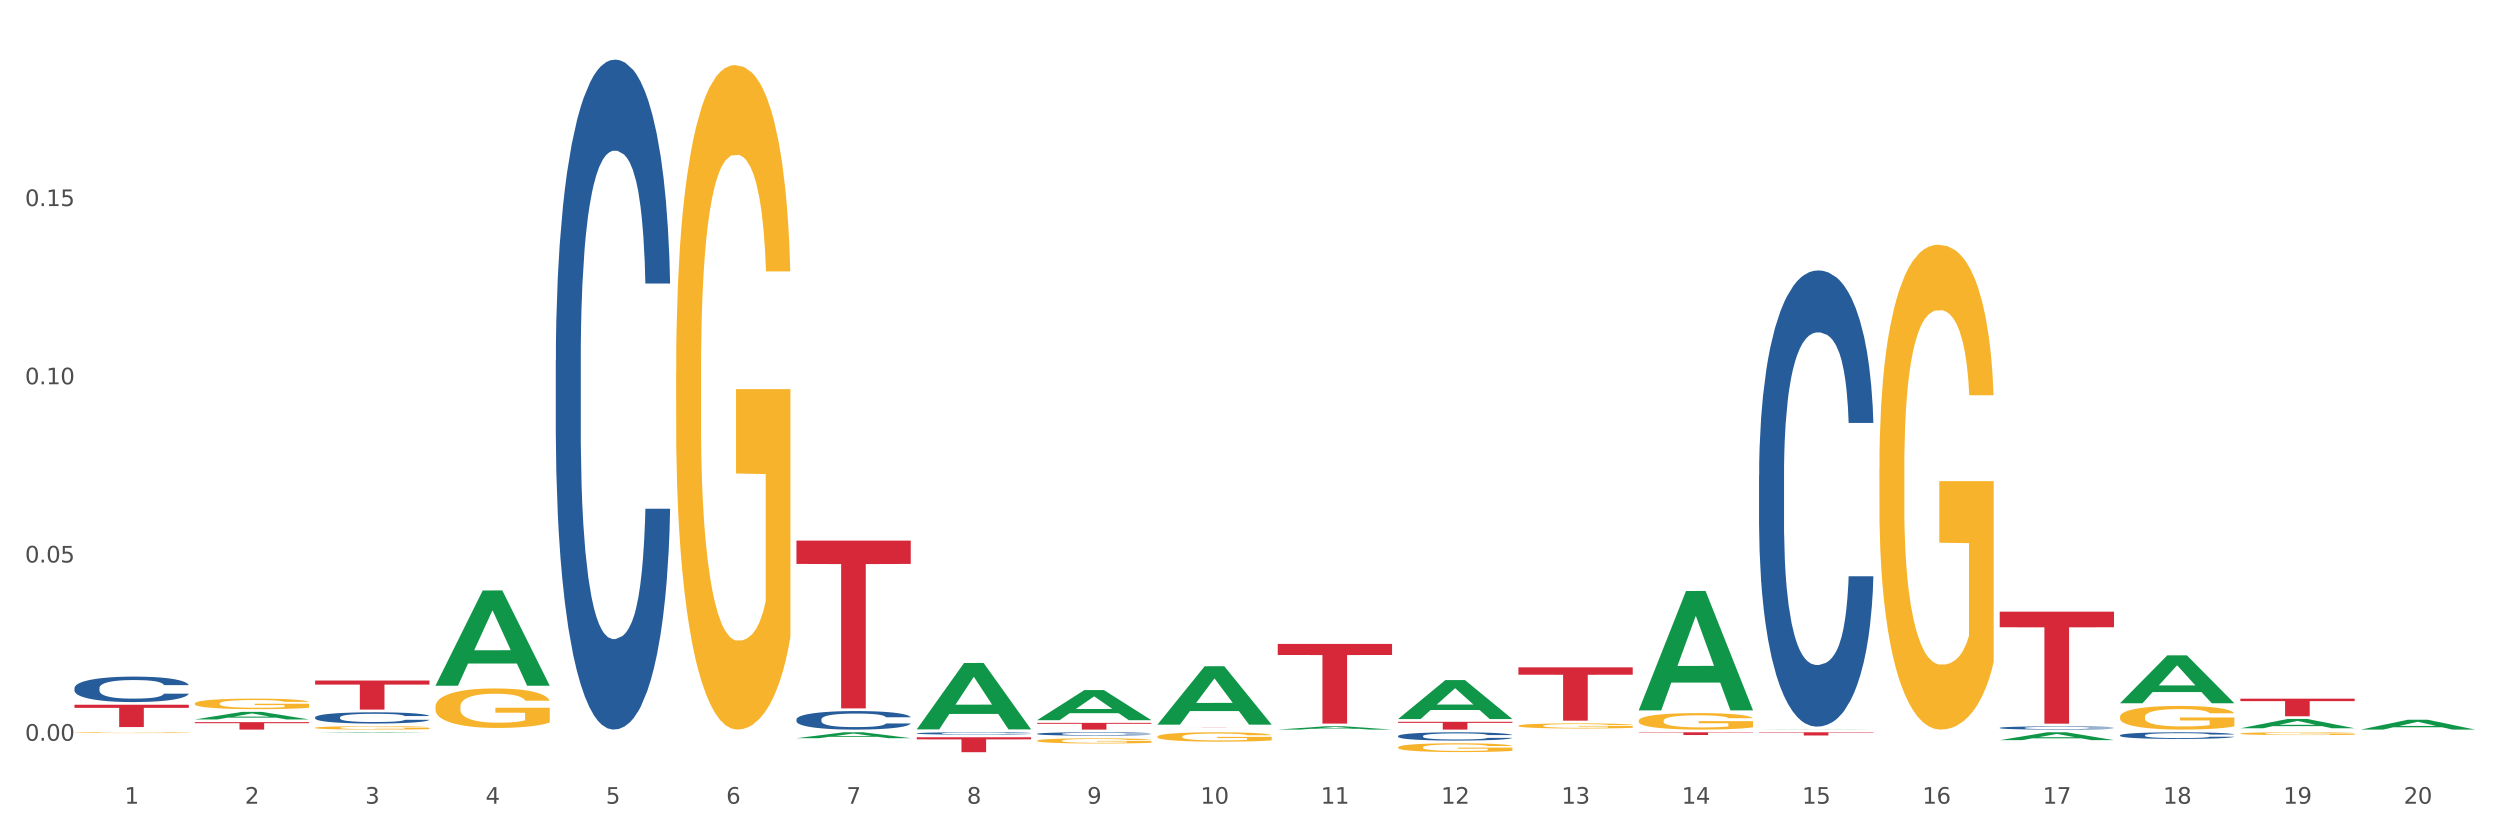 <?xml version="1.0" encoding="utf-8" standalone="no"?>
<!DOCTYPE svg PUBLIC "-//W3C//DTD SVG 1.1//EN"
  "http://www.w3.org/Graphics/SVG/1.1/DTD/svg11.dtd">
<svg xmlns:xlink="http://www.w3.org/1999/xlink" width="1080pt" height="360pt" viewBox="0 0 1080 360" xmlns="http://www.w3.org/2000/svg" version="1.1">
 <rect x="0" y="0" width="1080" height="360" fill="#333333" stroke="none"/>
 <defs>
  <style type="text/css">*{stroke-linejoin: round; stroke-linecap: butt}</style>
 </defs>
 <g id="figure_1">
  <g id="patch_1">
   <path d="M 0 360 
L 1080 360 
L 1080 0 
L 0 0 
z
" style="fill: #ffffff; stroke: #ffffff; stroke-linejoin: miter"/>
  </g>
  <g id="axes_1">
   <g id="matplotlib.axis_1">
    <g id="xtick_1">
     <g id="text_1">
      <!-- 1 -->
      <g style="fill: #4d4d4d" transform="translate(53.812 347.204) scale(0.096 -0.096)">
       <defs>
        <path id="DejaVuSans-31" d="M 794 531 
L 1825 531 
L 1825 4091 
L 703 3866 
L 703 4441 
L 1819 4666 
L 2450 4666 
L 2450 531 
L 3481 531 
L 3481 0 
L 794 0 
L 794 531 
z
" transform="scale(0.016)"/>
       </defs>
       <use xlink:href="#DejaVuSans-31"/>
      </g>
     </g>
    </g>
    <g id="xtick_2">
     <g id="text_2">
      <!-- 2 -->
      <g style="fill: #4d4d4d" transform="translate(105.793 347.204) scale(0.096 -0.096)">
       <defs>
        <path id="DejaVuSans-32" d="M 1228 531 
L 3431 531 
L 3431 0 
L 469 0 
L 469 531 
Q 828 903 1448 1529 
Q 2069 2156 2228 2338 
Q 2531 2678 2651 2914 
Q 2772 3150 2772 3378 
Q 2772 3750 2511 3984 
Q 2250 4219 1831 4219 
Q 1534 4219 1204 4116 
Q 875 4013 500 3803 
L 500 4441 
Q 881 4594 1212 4672 
Q 1544 4750 1819 4750 
Q 2544 4750 2975 4387 
Q 3406 4025 3406 3419 
Q 3406 3131 3298 2873 
Q 3191 2616 2906 2266 
Q 2828 2175 2409 1742 
Q 1991 1309 1228 531 
z
" transform="scale(0.016)"/>
       </defs>
       <use xlink:href="#DejaVuSans-32"/>
      </g>
     </g>
    </g>
    <g id="xtick_3">
     <g id="text_3">
      <!-- 3 -->
      <g style="fill: #4d4d4d" transform="translate(157.774 347.204) scale(0.096 -0.096)">
       <defs>
        <path id="DejaVuSans-33" d="M 2597 2516 
Q 3050 2419 3304 2112 
Q 3559 1806 3559 1356 
Q 3559 666 3084 287 
Q 2609 -91 1734 -91 
Q 1441 -91 1130 -33 
Q 819 25 488 141 
L 488 750 
Q 750 597 1062 519 
Q 1375 441 1716 441 
Q 2309 441 2620 675 
Q 2931 909 2931 1356 
Q 2931 1769 2642 2001 
Q 2353 2234 1838 2234 
L 1294 2234 
L 1294 2753 
L 1863 2753 
Q 2328 2753 2575 2939 
Q 2822 3125 2822 3475 
Q 2822 3834 2567 4026 
Q 2313 4219 1838 4219 
Q 1578 4219 1281 4162 
Q 984 4106 628 3988 
L 628 4550 
Q 988 4650 1302 4700 
Q 1616 4750 1894 4750 
Q 2613 4750 3031 4423 
Q 3450 4097 3450 3541 
Q 3450 3153 3228 2886 
Q 3006 2619 2597 2516 
z
" transform="scale(0.016)"/>
       </defs>
       <use xlink:href="#DejaVuSans-33"/>
      </g>
     </g>
    </g>
    <g id="xtick_4">
     <g id="text_4">
      <!-- 4 -->
      <g style="fill: #4d4d4d" transform="translate(209.756 347.204) scale(0.096 -0.096)">
       <defs>
        <path id="DejaVuSans-34" d="M 2419 4116 
L 825 1625 
L 2419 1625 
L 2419 4116 
z
M 2253 4666 
L 3047 4666 
L 3047 1625 
L 3713 1625 
L 3713 1100 
L 3047 1100 
L 3047 0 
L 2419 0 
L 2419 1100 
L 313 1100 
L 313 1709 
L 2253 4666 
z
" transform="scale(0.016)"/>
       </defs>
       <use xlink:href="#DejaVuSans-34"/>
      </g>
     </g>
    </g>
    <g id="xtick_5">
     <g id="text_5">
      <!-- 5 -->
      <g style="fill: #4d4d4d" transform="translate(261.737 347.204) scale(0.096 -0.096)">
       <defs>
        <path id="DejaVuSans-35" d="M 691 4666 
L 3169 4666 
L 3169 4134 
L 1269 4134 
L 1269 2991 
Q 1406 3038 1543 3061 
Q 1681 3084 1819 3084 
Q 2600 3084 3056 2656 
Q 3513 2228 3513 1497 
Q 3513 744 3044 326 
Q 2575 -91 1722 -91 
Q 1428 -91 1123 -41 
Q 819 9 494 109 
L 494 744 
Q 775 591 1075 516 
Q 1375 441 1709 441 
Q 2250 441 2565 725 
Q 2881 1009 2881 1497 
Q 2881 1984 2565 2268 
Q 2250 2553 1709 2553 
Q 1456 2553 1204 2497 
Q 953 2441 691 2322 
L 691 4666 
z
" transform="scale(0.016)"/>
       </defs>
       <use xlink:href="#DejaVuSans-35"/>
      </g>
     </g>
    </g>
    <g id="xtick_6">
     <g id="text_6">
      <!-- 6 -->
      <g style="fill: #4d4d4d" transform="translate(313.718 347.204) scale(0.096 -0.096)">
       <defs>
        <path id="DejaVuSans-36" d="M 2113 2584 
Q 1688 2584 1439 2293 
Q 1191 2003 1191 1497 
Q 1191 994 1439 701 
Q 1688 409 2113 409 
Q 2538 409 2786 701 
Q 3034 994 3034 1497 
Q 3034 2003 2786 2293 
Q 2538 2584 2113 2584 
z
M 3366 4563 
L 3366 3988 
Q 3128 4100 2886 4159 
Q 2644 4219 2406 4219 
Q 1781 4219 1451 3797 
Q 1122 3375 1075 2522 
Q 1259 2794 1537 2939 
Q 1816 3084 2150 3084 
Q 2853 3084 3261 2657 
Q 3669 2231 3669 1497 
Q 3669 778 3244 343 
Q 2819 -91 2113 -91 
Q 1303 -91 875 529 
Q 447 1150 447 2328 
Q 447 3434 972 4092 
Q 1497 4750 2381 4750 
Q 2619 4750 2861 4703 
Q 3103 4656 3366 4563 
z
" transform="scale(0.016)"/>
       </defs>
       <use xlink:href="#DejaVuSans-36"/>
      </g>
     </g>
    </g>
    <g id="xtick_7">
     <g id="text_7">
      <!-- 7 -->
      <g style="fill: #4d4d4d" transform="translate(365.699 347.204) scale(0.096 -0.096)">
       <defs>
        <path id="DejaVuSans-37" d="M 525 4666 
L 3525 4666 
L 3525 4397 
L 1831 0 
L 1172 0 
L 2766 4134 
L 525 4134 
L 525 4666 
z
" transform="scale(0.016)"/>
       </defs>
       <use xlink:href="#DejaVuSans-37"/>
      </g>
     </g>
    </g>
    <g id="xtick_8">
     <g id="text_8">
      <!-- 8 -->
      <g style="fill: #4d4d4d" transform="translate(417.68 347.204) scale(0.096 -0.096)">
       <defs>
        <path id="DejaVuSans-38" d="M 2034 2216 
Q 1584 2216 1326 1975 
Q 1069 1734 1069 1313 
Q 1069 891 1326 650 
Q 1584 409 2034 409 
Q 2484 409 2743 651 
Q 3003 894 3003 1313 
Q 3003 1734 2745 1975 
Q 2488 2216 2034 2216 
z
M 1403 2484 
Q 997 2584 770 2862 
Q 544 3141 544 3541 
Q 544 4100 942 4425 
Q 1341 4750 2034 4750 
Q 2731 4750 3128 4425 
Q 3525 4100 3525 3541 
Q 3525 3141 3298 2862 
Q 3072 2584 2669 2484 
Q 3125 2378 3379 2068 
Q 3634 1759 3634 1313 
Q 3634 634 3220 271 
Q 2806 -91 2034 -91 
Q 1263 -91 848 271 
Q 434 634 434 1313 
Q 434 1759 690 2068 
Q 947 2378 1403 2484 
z
M 1172 3481 
Q 1172 3119 1398 2916 
Q 1625 2713 2034 2713 
Q 2441 2713 2670 2916 
Q 2900 3119 2900 3481 
Q 2900 3844 2670 4047 
Q 2441 4250 2034 4250 
Q 1625 4250 1398 4047 
Q 1172 3844 1172 3481 
z
" transform="scale(0.016)"/>
       </defs>
       <use xlink:href="#DejaVuSans-38"/>
      </g>
     </g>
    </g>
    <g id="xtick_9">
     <g id="text_9">
      <!-- 9 -->
      <g style="fill: #4d4d4d" transform="translate(469.662 347.204) scale(0.096 -0.096)">
       <defs>
        <path id="DejaVuSans-39" d="M 703 97 
L 703 672 
Q 941 559 1184 500 
Q 1428 441 1663 441 
Q 2288 441 2617 861 
Q 2947 1281 2994 2138 
Q 2813 1869 2534 1725 
Q 2256 1581 1919 1581 
Q 1219 1581 811 2004 
Q 403 2428 403 3163 
Q 403 3881 828 4315 
Q 1253 4750 1959 4750 
Q 2769 4750 3195 4129 
Q 3622 3509 3622 2328 
Q 3622 1225 3098 567 
Q 2575 -91 1691 -91 
Q 1453 -91 1209 -44 
Q 966 3 703 97 
z
M 1959 2075 
Q 2384 2075 2632 2365 
Q 2881 2656 2881 3163 
Q 2881 3666 2632 3958 
Q 2384 4250 1959 4250 
Q 1534 4250 1286 3958 
Q 1038 3666 1038 3163 
Q 1038 2656 1286 2365 
Q 1534 2075 1959 2075 
z
" transform="scale(0.016)"/>
       </defs>
       <use xlink:href="#DejaVuSans-39"/>
      </g>
     </g>
    </g>
    <g id="xtick_10">
     <g id="text_10">
      <!-- 10 -->
      <g style="fill: #4d4d4d" transform="translate(518.589 347.204) scale(0.096 -0.096)">
       <defs>
        <path id="DejaVuSans-30" d="M 2034 4250 
Q 1547 4250 1301 3770 
Q 1056 3291 1056 2328 
Q 1056 1369 1301 889 
Q 1547 409 2034 409 
Q 2525 409 2770 889 
Q 3016 1369 3016 2328 
Q 3016 3291 2770 3770 
Q 2525 4250 2034 4250 
z
M 2034 4750 
Q 2819 4750 3233 4129 
Q 3647 3509 3647 2328 
Q 3647 1150 3233 529 
Q 2819 -91 2034 -91 
Q 1250 -91 836 529 
Q 422 1150 422 2328 
Q 422 3509 836 4129 
Q 1250 4750 2034 4750 
z
" transform="scale(0.016)"/>
       </defs>
       <use xlink:href="#DejaVuSans-31"/>
       <use xlink:href="#DejaVuSans-30" transform="translate(63.623 0)"/>
      </g>
     </g>
    </g>
    <g id="xtick_11">
     <g id="text_11">
      <!-- 11 -->
      <g style="fill: #4d4d4d" transform="translate(570.57 347.204) scale(0.096 -0.096)">
       <use xlink:href="#DejaVuSans-31"/>
       <use xlink:href="#DejaVuSans-31" transform="translate(63.623 0)"/>
      </g>
     </g>
    </g>
    <g id="xtick_12">
     <g id="text_12">
      <!-- 12 -->
      <g style="fill: #4d4d4d" transform="translate(622.551 347.204) scale(0.096 -0.096)">
       <use xlink:href="#DejaVuSans-31"/>
       <use xlink:href="#DejaVuSans-32" transform="translate(63.623 0)"/>
      </g>
     </g>
    </g>
    <g id="xtick_13">
     <g id="text_13">
      <!-- 13 -->
      <g style="fill: #4d4d4d" transform="translate(674.533 347.204) scale(0.096 -0.096)">
       <use xlink:href="#DejaVuSans-31"/>
       <use xlink:href="#DejaVuSans-33" transform="translate(63.623 0)"/>
      </g>
     </g>
    </g>
    <g id="xtick_14">
     <g id="text_14">
      <!-- 14 -->
      <g style="fill: #4d4d4d" transform="translate(726.514 347.204) scale(0.096 -0.096)">
       <use xlink:href="#DejaVuSans-31"/>
       <use xlink:href="#DejaVuSans-34" transform="translate(63.623 0)"/>
      </g>
     </g>
    </g>
    <g id="xtick_15">
     <g id="text_15">
      <!-- 15 -->
      <g style="fill: #4d4d4d" transform="translate(778.495 347.204) scale(0.096 -0.096)">
       <use xlink:href="#DejaVuSans-31"/>
       <use xlink:href="#DejaVuSans-35" transform="translate(63.623 0)"/>
      </g>
     </g>
    </g>
    <g id="xtick_16">
     <g id="text_16">
      <!-- 16 -->
      <g style="fill: #4d4d4d" transform="translate(830.476 347.204) scale(0.096 -0.096)">
       <use xlink:href="#DejaVuSans-31"/>
       <use xlink:href="#DejaVuSans-36" transform="translate(63.623 0)"/>
      </g>
     </g>
    </g>
    <g id="xtick_17">
     <g id="text_17">
      <!-- 17 -->
      <g style="fill: #4d4d4d" transform="translate(882.457 347.204) scale(0.096 -0.096)">
       <use xlink:href="#DejaVuSans-31"/>
       <use xlink:href="#DejaVuSans-37" transform="translate(63.623 0)"/>
      </g>
     </g>
    </g>
    <g id="xtick_18">
     <g id="text_18">
      <!-- 18 -->
      <g style="fill: #4d4d4d" transform="translate(934.439 347.204) scale(0.096 -0.096)">
       <use xlink:href="#DejaVuSans-31"/>
       <use xlink:href="#DejaVuSans-38" transform="translate(63.623 0)"/>
      </g>
     </g>
    </g>
    <g id="xtick_19">
     <g id="text_19">
      <!-- 19 -->
      <g style="fill: #4d4d4d" transform="translate(986.42 347.204) scale(0.096 -0.096)">
       <use xlink:href="#DejaVuSans-31"/>
       <use xlink:href="#DejaVuSans-39" transform="translate(63.623 0)"/>
      </g>
     </g>
    </g>
    <g id="xtick_20">
     <g id="text_20">
      <!-- 20 -->
      <g style="fill: #4d4d4d" transform="translate(1038.401 347.204) scale(0.096 -0.096)">
       <use xlink:href="#DejaVuSans-32"/>
       <use xlink:href="#DejaVuSans-30" transform="translate(63.623 0)"/>
      </g>
     </g>
    </g>
    <g id="xtick_21"/>
    <g id="xtick_22"/>
    <g id="xtick_23"/>
    <g id="xtick_24"/>
    <g id="xtick_25"/>
    <g id="xtick_26"/>
    <g id="xtick_27"/>
    <g id="xtick_28"/>
    <g id="xtick_29"/>
    <g id="xtick_30"/>
    <g id="xtick_31"/>
    <g id="xtick_32"/>
    <g id="xtick_33"/>
    <g id="xtick_34"/>
    <g id="xtick_35"/>
    <g id="xtick_36"/>
    <g id="xtick_37"/>
    <g id="xtick_38"/>
    <g id="xtick_39"/>
   </g>
   <g id="matplotlib.axis_2">
    <g id="ytick_1">
     <g id="text_21">
      <!-- 0.00 -->
      <g style="fill: #4d4d4d" transform="translate(10.8 319.995) scale(0.096 -0.096)">
       <defs>
        <path id="DejaVuSans-2e" d="M 684 794 
L 1344 794 
L 1344 0 
L 684 0 
L 684 794 
z
" transform="scale(0.016)"/>
       </defs>
       <use xlink:href="#DejaVuSans-30"/>
       <use xlink:href="#DejaVuSans-2e" transform="translate(63.623 0)"/>
       <use xlink:href="#DejaVuSans-30" transform="translate(95.41 0)"/>
       <use xlink:href="#DejaVuSans-30" transform="translate(159.033 0)"/>
      </g>
     </g>
    </g>
    <g id="ytick_2">
     <g id="text_22">
      <!-- 0.05 -->
      <g style="fill: #4d4d4d" transform="translate(10.8 243.005) scale(0.096 -0.096)">
       <use xlink:href="#DejaVuSans-30"/>
       <use xlink:href="#DejaVuSans-2e" transform="translate(63.623 0)"/>
       <use xlink:href="#DejaVuSans-30" transform="translate(95.41 0)"/>
       <use xlink:href="#DejaVuSans-35" transform="translate(159.033 0)"/>
      </g>
     </g>
    </g>
    <g id="ytick_3">
     <g id="text_23">
      <!-- 0.10 -->
      <g style="fill: #4d4d4d" transform="translate(10.8 166.015) scale(0.096 -0.096)">
       <use xlink:href="#DejaVuSans-30"/>
       <use xlink:href="#DejaVuSans-2e" transform="translate(63.623 0)"/>
       <use xlink:href="#DejaVuSans-31" transform="translate(95.41 0)"/>
       <use xlink:href="#DejaVuSans-30" transform="translate(159.033 0)"/>
      </g>
     </g>
    </g>
    <g id="ytick_4">
     <g id="text_24">
      <!-- 0.15 -->
      <g style="fill: #4d4d4d" transform="translate(10.8 89.025) scale(0.096 -0.096)">
       <use xlink:href="#DejaVuSans-30"/>
       <use xlink:href="#DejaVuSans-2e" transform="translate(63.623 0)"/>
       <use xlink:href="#DejaVuSans-31" transform="translate(95.41 0)"/>
       <use xlink:href="#DejaVuSans-35" transform="translate(159.033 0)"/>
      </g>
     </g>
    </g>
    <g id="ytick_5"/>
    <g id="ytick_6"/>
    <g id="ytick_7"/>
    <g id="ytick_8"/>
   </g>
   <g id="PolyCollection_1">
    <path d="M 967.837 301.821 
L 1017.219 301.821 
L 1017.219 302.877 
L 997.794 302.885 
L 997.794 309.421 
L 987.145 309.421 
L 987.145 302.885 
L 967.837 302.877 
L 967.837 301.828 
L 967.837 301.821 
z
" clip-path="url(#paa37cb8ed9)" style="fill: #d62839"/>
    <path d="M 863.874 264.252 
L 913.256 264.252 
L 913.256 270.975 
L 893.831 271.021 
L 893.831 312.631 
L 883.182 312.631 
L 883.182 271.021 
L 863.874 270.975 
L 863.874 264.297 
L 863.874 264.252 
z
" clip-path="url(#paa37cb8ed9)" style="fill: #d62839"/>
    <path d="M 32.175 304.45 
L 81.557 304.45 
L 81.557 305.789 
L 62.132 305.798 
L 62.132 314.087 
L 51.483 314.087 
L 51.483 305.798 
L 32.175 305.789 
L 32.175 304.459 
L 32.175 304.45 
z
" clip-path="url(#paa37cb8ed9)" style="fill: #d62839"/>
    <path d="M 84.156 311.967 
L 133.538 311.967 
L 133.538 312.415 
L 114.113 312.418 
L 114.113 315.185 
L 103.464 315.185 
L 103.464 312.418 
L 84.156 312.415 
L 84.156 311.97 
L 84.156 311.967 
z
" clip-path="url(#paa37cb8ed9)" style="fill: #d62839"/>
    <path d="M 915.855 317.638 
L 915.914 317.635 
L 915.914 317.562 
L 916.089 317.462 
L 916.731 317.279 
L 917.548 317.14 
L 918.949 316.977 
L 919.708 316.909 
L 920.7 316.833 
L 922.743 316.709 
L 925.078 316.604 
L 926.713 316.547 
L 927.938 316.51 
L 930.682 316.444 
L 932.258 316.416 
L 933.892 316.392 
L 935.293 316.376 
L 937.628 316.358 
L 939.496 316.35 
L 941.656 316.347 
L 943.465 316.35 
L 945.858 316.36 
L 949.361 316.392 
L 950.703 316.41 
L 952.513 316.442 
L 954.381 316.484 
L 955.898 316.526 
L 957.649 316.586 
L 959.459 316.665 
L 961.21 316.764 
L 962.436 316.856 
L 963.428 316.953 
L 964.304 317.071 
L 964.946 317.2 
L 965.238 317.307 
L 954.556 317.307 
L 954.264 317.21 
L 953.68 317.105 
L 953.096 317.035 
L 952.454 316.977 
L 951.462 316.911 
L 950.586 316.869 
L 949.127 316.82 
L 947.785 316.788 
L 946.676 316.77 
L 945.333 316.754 
L 942.473 316.738 
L 940.43 316.738 
L 939.146 316.743 
L 937.57 316.757 
L 936.227 316.775 
L 934.651 316.806 
L 933.425 316.841 
L 932.199 316.885 
L 931.499 316.917 
L 930.448 316.974 
L 929.748 317.022 
L 928.814 317.103 
L 928.289 317.161 
L 927.355 317.31 
L 926.946 317.42 
L 926.771 317.496 
L 926.654 317.58 
L 926.654 317.99 
L 927.004 318.173 
L 927.296 318.252 
L 927.763 318.341 
L 928.639 318.457 
L 929.923 318.569 
L 931.265 318.651 
L 932.375 318.701 
L 933.425 318.737 
L 934.476 318.766 
L 935.76 318.792 
L 936.811 318.808 
L 938.387 318.824 
L 940.255 318.832 
L 941.714 318.832 
L 944.691 318.819 
L 946.033 318.805 
L 947.318 318.787 
L 948.719 318.758 
L 949.828 318.727 
L 950.47 318.703 
L 951.52 318.653 
L 952.338 318.601 
L 953.038 318.54 
L 953.505 318.488 
L 954.03 318.409 
L 954.439 318.32 
L 954.556 318.273 
L 965.238 318.273 
L 965.004 318.367 
L 964.596 318.459 
L 963.778 318.582 
L 963.136 318.653 
L 962.144 318.74 
L 961.093 318.813 
L 959.634 318.895 
L 958.291 318.955 
L 956.89 319.007 
L 955.373 319.055 
L 952.629 319.12 
L 951.637 319.139 
L 949.536 319.17 
L 947.901 319.188 
L 945.508 319.207 
L 943.056 319.217 
L 940.488 319.22 
L 938.212 319.215 
L 935.702 319.199 
L 934.126 319.183 
L 932.375 319.16 
L 930.332 319.123 
L 928.405 319.078 
L 926.596 319.026 
L 924.903 318.965 
L 923.327 318.897 
L 921.284 318.784 
L 919.766 318.674 
L 918.657 318.572 
L 917.898 318.485 
L 917.14 318.375 
L 916.731 318.299 
L 916.089 318.115 
L 915.855 317.945 
L 915.855 317.638 
z
" clip-path="url(#paa37cb8ed9)" style="fill: #255c99"/>
    <path d="M 863.874 314.419 
L 863.933 314.418 
L 863.933 314.382 
L 864.108 314.334 
L 864.75 314.245 
L 865.567 314.177 
L 866.968 314.099 
L 867.727 314.066 
L 868.719 314.029 
L 870.762 313.969 
L 873.097 313.918 
L 874.731 313.89 
L 875.957 313.872 
L 878.701 313.841 
L 880.277 313.827 
L 881.911 313.815 
L 883.312 313.808 
L 885.647 313.799 
L 887.515 313.795 
L 889.674 313.794 
L 891.484 313.795 
L 893.877 313.8 
L 897.379 313.815 
L 898.722 313.824 
L 900.531 313.839 
L 902.399 313.86 
L 903.917 313.88 
L 905.668 313.909 
L 907.478 313.947 
L 909.229 313.996 
L 910.455 314.04 
L 911.447 314.087 
L 912.322 314.144 
L 912.965 314.207 
L 913.256 314.259 
L 902.574 314.259 
L 902.283 314.212 
L 901.699 314.161 
L 901.115 314.127 
L 900.473 314.099 
L 899.481 314.067 
L 898.605 314.046 
L 897.146 314.022 
L 895.803 314.007 
L 894.694 313.998 
L 893.352 313.991 
L 890.492 313.983 
L 888.449 313.983 
L 887.164 313.985 
L 885.588 313.992 
L 884.246 314.001 
L 882.67 314.016 
L 881.444 314.033 
L 880.218 314.054 
L 879.518 314.069 
L 878.467 314.097 
L 877.767 314.12 
L 876.833 314.16 
L 876.307 314.188 
L 875.373 314.26 
L 874.965 314.313 
L 874.79 314.35 
L 874.673 314.391 
L 874.673 314.589 
L 875.023 314.678 
L 875.315 314.716 
L 875.782 314.759 
L 876.658 314.815 
L 877.942 314.87 
L 879.284 314.909 
L 880.393 314.933 
L 881.444 314.951 
L 882.495 314.965 
L 883.779 314.978 
L 884.83 314.985 
L 886.406 314.993 
L 888.273 314.997 
L 889.733 314.997 
L 892.71 314.991 
L 894.052 314.984 
L 895.336 314.975 
L 896.737 314.961 
L 897.846 314.946 
L 898.488 314.935 
L 899.539 314.911 
L 900.356 314.885 
L 901.057 314.856 
L 901.524 314.83 
L 902.049 314.792 
L 902.458 314.749 
L 902.574 314.726 
L 913.256 314.726 
L 913.023 314.772 
L 912.614 314.816 
L 911.797 314.876 
L 911.155 314.911 
L 910.163 314.952 
L 909.112 314.988 
L 907.653 315.027 
L 906.31 315.057 
L 904.909 315.082 
L 903.392 315.105 
L 900.648 315.137 
L 899.656 315.146 
L 897.555 315.161 
L 895.92 315.17 
L 893.527 315.179 
L 891.075 315.184 
L 888.507 315.185 
L 886.23 315.182 
L 883.72 315.175 
L 882.144 315.167 
L 880.393 315.156 
L 878.35 315.138 
L 876.424 315.116 
L 874.615 315.091 
L 872.922 315.062 
L 871.346 315.029 
L 869.303 314.974 
L 867.785 314.921 
L 866.676 314.871 
L 865.917 314.829 
L 865.158 314.776 
L 864.75 314.739 
L 864.108 314.65 
L 863.874 314.567 
L 863.874 314.419 
z
" clip-path="url(#paa37cb8ed9)" style="fill: #255c99"/>
    <path d="M 759.912 316.347 
L 809.294 316.347 
L 809.294 316.539 
L 789.869 316.54 
L 789.869 317.727 
L 779.22 317.727 
L 779.22 316.54 
L 759.912 316.539 
L 759.912 316.349 
L 759.912 316.347 
z
" clip-path="url(#paa37cb8ed9)" style="fill: #d62839"/>
    <path d="M 707.931 316.347 
L 757.313 316.347 
L 757.313 316.512 
L 737.888 316.513 
L 737.888 317.531 
L 727.239 317.531 
L 727.239 316.513 
L 707.931 316.512 
L 707.931 316.348 
L 707.931 316.347 
z
" clip-path="url(#paa37cb8ed9)" style="fill: #d62839"/>
    <path d="M 655.949 288.276 
L 705.332 288.276 
L 705.332 291.481 
L 685.906 291.503 
L 685.906 311.339 
L 675.258 311.339 
L 675.258 291.503 
L 655.949 291.481 
L 655.949 288.298 
L 655.949 288.276 
z
" clip-path="url(#paa37cb8ed9)" style="fill: #d62839"/>
    <path d="M 603.968 311.805 
L 653.35 311.805 
L 653.35 312.275 
L 633.925 312.278 
L 633.925 315.185 
L 623.276 315.185 
L 623.276 312.278 
L 603.968 312.275 
L 603.968 311.808 
L 603.968 311.805 
z
" clip-path="url(#paa37cb8ed9)" style="fill: #d62839"/>
    <path d="M 396.043 316.797 
L 396.102 316.796 
L 396.102 316.77 
L 396.277 316.736 
L 396.919 316.672 
L 397.736 316.623 
L 399.137 316.567 
L 399.896 316.543 
L 400.888 316.516 
L 402.931 316.473 
L 405.266 316.437 
L 406.9 316.417 
L 408.126 316.404 
L 410.87 316.381 
L 412.446 316.371 
L 414.08 316.363 
L 415.481 316.357 
L 417.816 316.351 
L 419.684 316.348 
L 421.844 316.347 
L 423.653 316.348 
L 426.046 316.352 
L 429.549 316.363 
L 430.891 316.369 
L 432.701 316.38 
L 434.568 316.395 
L 436.086 316.409 
L 437.837 316.43 
L 439.647 316.458 
L 441.398 316.493 
L 442.624 316.525 
L 443.616 316.558 
L 444.492 316.599 
L 445.134 316.644 
L 445.426 316.682 
L 434.744 316.682 
L 434.452 316.648 
L 433.868 316.611 
L 433.284 316.587 
L 432.642 316.567 
L 431.65 316.544 
L 430.774 316.529 
L 429.315 316.512 
L 427.973 316.501 
L 426.863 316.494 
L 425.521 316.489 
L 422.661 316.483 
L 420.618 316.483 
L 419.334 316.485 
L 417.758 316.49 
L 416.415 316.496 
L 414.839 316.507 
L 413.613 316.519 
L 412.387 316.535 
L 411.687 316.546 
L 410.636 316.566 
L 409.936 316.582 
L 409.002 316.61 
L 408.477 316.631 
L 407.543 316.683 
L 407.134 316.721 
L 406.959 316.748 
L 406.842 316.777 
L 406.842 316.919 
L 407.192 316.983 
L 407.484 317.011 
L 407.951 317.042 
L 408.827 317.082 
L 410.111 317.121 
L 411.453 317.15 
L 412.563 317.167 
L 413.613 317.18 
L 414.664 317.19 
L 415.948 317.199 
L 416.999 317.204 
L 418.575 317.21 
L 420.443 317.213 
L 421.902 317.213 
L 424.879 317.208 
L 426.221 317.203 
L 427.506 317.197 
L 428.906 317.187 
L 430.016 317.176 
L 430.658 317.168 
L 431.708 317.15 
L 432.526 317.132 
L 433.226 317.111 
L 433.693 317.093 
L 434.218 317.065 
L 434.627 317.034 
L 434.744 317.018 
L 445.426 317.018 
L 445.192 317.051 
L 444.783 317.083 
L 443.966 317.126 
L 443.324 317.15 
L 442.332 317.181 
L 441.281 317.206 
L 439.822 317.234 
L 438.479 317.256 
L 437.078 317.274 
L 435.561 317.29 
L 432.817 317.313 
L 431.825 317.319 
L 429.724 317.33 
L 428.089 317.337 
L 425.696 317.343 
L 423.244 317.347 
L 420.676 317.348 
L 418.4 317.346 
L 415.89 317.34 
L 414.314 317.335 
L 412.563 317.327 
L 410.52 317.314 
L 408.593 317.298 
L 406.784 317.28 
L 405.091 317.259 
L 403.515 317.235 
L 401.472 317.196 
L 399.954 317.158 
L 398.845 317.122 
L 398.086 317.092 
L 397.328 317.054 
L 396.919 317.027 
L 396.277 316.963 
L 396.043 316.904 
L 396.043 316.797 
z
" clip-path="url(#paa37cb8ed9)" style="fill: #255c99"/>
    <path d="M 448.025 316.994 
L 448.083 316.993 
L 448.083 316.956 
L 448.258 316.906 
L 448.9 316.814 
L 449.717 316.744 
L 451.118 316.663 
L 451.877 316.629 
L 452.869 316.59 
L 454.912 316.529 
L 457.247 316.476 
L 458.882 316.447 
L 460.107 316.429 
L 462.851 316.396 
L 464.427 316.381 
L 466.061 316.37 
L 467.462 316.362 
L 469.797 316.353 
L 471.665 316.349 
L 473.825 316.347 
L 475.634 316.349 
L 478.027 316.354 
L 481.53 316.37 
L 482.872 316.379 
L 484.682 316.395 
L 486.55 316.416 
L 488.067 316.437 
L 489.818 316.467 
L 491.628 316.506 
L 493.379 316.556 
L 494.605 316.602 
L 495.597 316.651 
L 496.473 316.71 
L 497.115 316.774 
L 497.407 316.828 
L 486.725 316.828 
L 486.433 316.78 
L 485.849 316.727 
L 485.266 316.692 
L 484.623 316.663 
L 483.631 316.63 
L 482.756 316.609 
L 481.296 316.584 
L 479.954 316.568 
L 478.845 316.559 
L 477.502 316.551 
L 474.642 316.543 
L 472.599 316.543 
L 471.315 316.546 
L 469.739 316.552 
L 468.396 316.562 
L 466.82 316.577 
L 465.594 316.594 
L 464.369 316.617 
L 463.668 316.632 
L 462.617 316.661 
L 461.917 316.685 
L 460.983 316.726 
L 460.458 316.755 
L 459.524 316.83 
L 459.115 316.885 
L 458.94 316.923 
L 458.823 316.965 
L 458.823 317.17 
L 459.174 317.262 
L 459.465 317.301 
L 459.932 317.346 
L 460.808 317.404 
L 462.092 317.46 
L 463.435 317.501 
L 464.544 317.526 
L 465.594 317.545 
L 466.645 317.559 
L 467.929 317.572 
L 468.98 317.58 
L 470.556 317.588 
L 472.424 317.592 
L 473.883 317.592 
L 476.86 317.585 
L 478.203 317.579 
L 479.487 317.569 
L 480.888 317.555 
L 481.997 317.539 
L 482.639 317.527 
L 483.69 317.502 
L 484.507 317.476 
L 485.207 317.446 
L 485.674 317.42 
L 486.199 317.38 
L 486.608 317.336 
L 486.725 317.312 
L 497.407 317.312 
L 497.173 317.359 
L 496.765 317.405 
L 495.947 317.467 
L 495.305 317.502 
L 494.313 317.546 
L 493.262 317.583 
L 491.803 317.623 
L 490.461 317.654 
L 489.06 317.68 
L 487.542 317.704 
L 484.799 317.736 
L 483.806 317.746 
L 481.705 317.761 
L 480.07 317.771 
L 477.677 317.78 
L 475.226 317.785 
L 472.657 317.786 
L 470.381 317.784 
L 467.871 317.776 
L 466.295 317.768 
L 464.544 317.756 
L 462.501 317.738 
L 460.574 317.715 
L 458.765 317.689 
L 457.072 317.659 
L 455.496 317.625 
L 453.453 317.568 
L 451.936 317.513 
L 450.826 317.462 
L 450.068 317.418 
L 449.309 317.363 
L 448.9 317.325 
L 448.258 317.233 
L 448.025 317.148 
L 448.025 316.994 
z
" clip-path="url(#paa37cb8ed9)" style="fill: #255c99"/>
    <path d="M 240.1 155.803 
L 240.158 155.538 
L 240.158 148.138 
L 240.333 138.094 
L 240.975 119.591 
L 241.793 105.583 
L 243.193 89.195 
L 243.952 82.323 
L 244.945 74.658 
L 246.988 62.235 
L 249.322 51.662 
L 250.957 45.847 
L 252.183 42.147 
L 254.926 35.539 
L 256.502 32.632 
L 258.137 30.253 
L 259.537 28.667 
L 261.872 26.817 
L 263.74 26.024 
L 265.9 25.759 
L 267.709 26.024 
L 270.103 27.081 
L 273.605 30.253 
L 274.947 32.103 
L 276.757 35.275 
L 278.625 39.504 
L 280.143 43.733 
L 281.894 49.812 
L 283.703 57.742 
L 285.454 67.786 
L 286.68 77.037 
L 287.672 86.816 
L 288.548 98.711 
L 289.19 111.662 
L 289.482 122.499 
L 278.8 122.499 
L 278.508 112.719 
L 277.924 102.147 
L 277.341 95.01 
L 276.699 89.195 
L 275.706 82.587 
L 274.831 78.358 
L 273.371 73.336 
L 272.029 70.165 
L 270.92 68.314 
L 269.577 66.728 
L 266.717 65.143 
L 264.674 65.143 
L 263.39 65.671 
L 261.814 66.993 
L 260.471 68.843 
L 258.895 72.015 
L 257.67 75.451 
L 256.444 79.944 
L 255.743 83.116 
L 254.693 88.931 
L 253.992 93.689 
L 253.058 101.882 
L 252.533 107.697 
L 251.599 122.763 
L 251.19 133.865 
L 251.015 141.53 
L 250.899 149.988 
L 250.899 191.221 
L 251.249 209.723 
L 251.541 217.653 
L 252.008 226.639 
L 252.883 238.269 
L 254.167 249.635 
L 255.51 257.829 
L 256.619 262.85 
L 257.67 266.551 
L 258.72 269.458 
L 260.004 272.102 
L 261.055 273.687 
L 262.631 275.273 
L 264.499 276.066 
L 265.958 276.066 
L 268.935 274.745 
L 270.278 273.423 
L 271.562 271.573 
L 272.963 268.665 
L 274.072 265.494 
L 274.714 263.115 
L 275.765 258.093 
L 276.582 252.807 
L 277.282 246.727 
L 277.749 241.441 
L 278.275 233.511 
L 278.683 224.525 
L 278.8 219.767 
L 289.482 219.767 
L 289.248 229.282 
L 288.84 238.533 
L 288.023 250.956 
L 287.381 258.093 
L 286.388 266.815 
L 285.338 274.216 
L 283.878 282.41 
L 282.536 288.489 
L 281.135 293.775 
L 279.617 298.533 
L 276.874 305.141 
L 275.881 306.991 
L 273.78 310.163 
L 272.146 312.013 
L 269.752 313.863 
L 267.301 314.921 
L 264.733 315.185 
L 262.456 314.656 
L 259.946 313.07 
L 258.37 311.485 
L 256.619 309.106 
L 254.576 305.405 
L 252.65 300.912 
L 250.84 295.626 
L 249.147 289.546 
L 247.571 282.674 
L 245.528 271.309 
L 244.011 260.207 
L 242.902 249.899 
L 242.143 241.177 
L 241.384 230.075 
L 240.975 222.41 
L 240.333 203.908 
L 240.1 186.728 
L 240.1 155.803 
z
" clip-path="url(#paa37cb8ed9)" style="fill: #255c99"/>
    <path d="M 344.062 310.776 
L 344.121 310.769 
L 344.121 310.564 
L 344.296 310.286 
L 344.938 309.774 
L 345.755 309.387 
L 347.156 308.933 
L 347.915 308.743 
L 348.907 308.531 
L 350.95 308.188 
L 353.285 307.895 
L 354.919 307.734 
L 356.145 307.632 
L 358.889 307.449 
L 360.465 307.369 
L 362.099 307.303 
L 363.5 307.259 
L 365.835 307.208 
L 367.703 307.186 
L 369.862 307.179 
L 371.672 307.186 
L 374.065 307.215 
L 377.567 307.303 
L 378.91 307.354 
L 380.719 307.442 
L 382.587 307.559 
L 384.105 307.676 
L 385.856 307.844 
L 387.666 308.063 
L 389.417 308.341 
L 390.643 308.597 
L 391.635 308.868 
L 392.51 309.197 
L 393.153 309.555 
L 393.444 309.855 
L 382.762 309.855 
L 382.471 309.584 
L 381.887 309.292 
L 381.303 309.094 
L 380.661 308.933 
L 379.669 308.751 
L 378.793 308.634 
L 377.334 308.495 
L 375.991 308.407 
L 374.882 308.356 
L 373.54 308.312 
L 370.68 308.268 
L 368.637 308.268 
L 367.352 308.283 
L 365.776 308.319 
L 364.434 308.37 
L 362.858 308.458 
L 361.632 308.553 
L 360.406 308.677 
L 359.706 308.765 
L 358.655 308.926 
L 357.955 309.058 
L 357.021 309.284 
L 356.495 309.445 
L 355.561 309.862 
L 355.153 310.169 
L 354.978 310.381 
L 354.861 310.615 
L 354.861 311.756 
L 355.211 312.268 
L 355.503 312.487 
L 355.97 312.736 
L 356.846 313.057 
L 358.13 313.372 
L 359.472 313.598 
L 360.581 313.737 
L 361.632 313.84 
L 362.683 313.92 
L 363.967 313.993 
L 365.018 314.037 
L 366.594 314.081 
L 368.461 314.103 
L 369.921 314.103 
L 372.898 314.066 
L 374.24 314.03 
L 375.524 313.979 
L 376.925 313.898 
L 378.034 313.81 
L 378.676 313.745 
L 379.727 313.606 
L 380.544 313.459 
L 381.245 313.291 
L 381.712 313.145 
L 382.237 312.926 
L 382.646 312.677 
L 382.762 312.545 
L 393.444 312.545 
L 393.211 312.809 
L 392.802 313.065 
L 391.985 313.408 
L 391.343 313.606 
L 390.351 313.847 
L 389.3 314.052 
L 387.841 314.278 
L 386.498 314.446 
L 385.097 314.593 
L 383.58 314.724 
L 380.836 314.907 
L 379.844 314.958 
L 377.742 315.046 
L 376.108 315.097 
L 373.715 315.148 
L 371.263 315.178 
L 368.695 315.185 
L 366.418 315.17 
L 363.908 315.126 
L 362.332 315.083 
L 360.581 315.017 
L 358.538 314.914 
L 356.612 314.79 
L 354.803 314.644 
L 353.11 314.476 
L 351.534 314.286 
L 349.491 313.971 
L 347.973 313.664 
L 346.864 313.379 
L 346.105 313.138 
L 345.346 312.831 
L 344.938 312.619 
L 344.296 312.107 
L 344.062 311.631 
L 344.062 310.776 
z
" clip-path="url(#paa37cb8ed9)" style="fill: #255c99"/>
    <path d="M 84.156 303.909 
L 84.215 303.905 
L 84.215 303.755 
L 84.331 303.626 
L 84.914 303.314 
L 85.789 303.056 
L 86.43 302.919 
L 87.071 302.807 
L 87.829 302.695 
L 88.762 302.578 
L 90.453 302.408 
L 91.502 302.32 
L 92.785 302.229 
L 95.117 302.096 
L 96.808 302.021 
L 98.557 301.959 
L 101.414 301.884 
L 103.279 301.851 
L 105.262 301.826 
L 107.652 301.809 
L 109.459 301.805 
L 113.424 301.817 
L 116.806 301.855 
L 118.438 301.884 
L 120.537 301.934 
L 121.645 301.967 
L 123.452 302.033 
L 125.318 302.121 
L 126.6 302.196 
L 128.524 302.337 
L 129.982 302.478 
L 131.323 302.653 
L 132.022 302.774 
L 132.547 302.886 
L 133.014 303.015 
L 133.48 303.219 
L 122.986 303.219 
L 122.577 303.073 
L 121.936 302.936 
L 121.003 302.803 
L 120.187 302.72 
L 118.788 302.616 
L 117.505 302.549 
L 116.164 302.499 
L 114.532 302.458 
L 113.249 302.437 
L 111.442 302.42 
L 107.885 302.424 
L 105.495 302.458 
L 103.862 302.499 
L 102.813 302.537 
L 101.88 302.578 
L 100.831 302.636 
L 99.606 302.724 
L 98.732 302.803 
L 97.857 302.903 
L 97.158 303.002 
L 96.516 303.119 
L 95.992 303.244 
L 95.583 303.372 
L 95.234 303.53 
L 94.942 303.792 
L 94.942 304.362 
L 95.059 304.491 
L 95.35 304.661 
L 95.7 304.79 
L 96.283 304.944 
L 96.808 305.048 
L 97.799 305.198 
L 98.907 305.323 
L 99.781 305.402 
L 100.656 305.468 
L 102.172 305.56 
L 103.862 305.634 
L 105.32 305.68 
L 107.302 305.722 
L 108.643 305.738 
L 109.809 305.747 
L 112.666 305.747 
L 114.707 305.734 
L 116.98 305.705 
L 118.73 305.668 
L 120.187 305.622 
L 121.82 305.547 
L 122.869 305.476 
L 122.869 304.607 
L 110.042 304.603 
L 110.042 304.025 
L 133.538 304.025 
L 133.538 305.722 
L 132.547 305.809 
L 131.439 305.888 
L 130.273 305.959 
L 128.524 306.046 
L 126.425 306.129 
L 124.56 306.188 
L 122.577 306.237 
L 120.245 306.283 
L 117.214 306.325 
L 115.348 306.341 
L 113.016 306.354 
L 110.276 306.358 
L 107.885 306.35 
L 105.553 306.329 
L 103.104 306.291 
L 100.714 306.237 
L 98.907 306.183 
L 97.099 306.117 
L 95.175 306.03 
L 93.659 305.946 
L 92.493 305.872 
L 91.211 305.776 
L 89.812 305.651 
L 88.762 305.539 
L 87.829 305.422 
L 86.838 305.273 
L 86.138 305.144 
L 85.439 304.982 
L 85.031 304.861 
L 84.564 304.674 
L 84.215 304.412 
L 84.156 303.909 
z
" clip-path="url(#paa37cb8ed9)" style="fill: #f7b32b"/>
    <path d="M 32.175 316.509 
L 32.233 316.509 
L 32.233 316.497 
L 32.35 316.487 
L 32.933 316.463 
L 33.807 316.444 
L 34.449 316.433 
L 35.09 316.424 
L 35.848 316.416 
L 36.781 316.407 
L 38.472 316.394 
L 39.521 316.387 
L 40.804 316.38 
L 43.136 316.37 
L 44.827 316.364 
L 46.576 316.359 
L 49.433 316.353 
L 51.298 316.351 
L 53.28 316.349 
L 55.671 316.348 
L 57.478 316.347 
L 61.443 316.348 
L 64.824 316.351 
L 66.457 316.353 
L 68.556 316.357 
L 69.663 316.36 
L 71.471 316.365 
L 73.337 316.372 
L 74.619 316.377 
L 76.543 316.388 
L 78.001 316.399 
L 79.342 316.413 
L 80.041 316.422 
L 80.566 316.43 
L 81.032 316.44 
L 81.499 316.456 
L 71.004 316.456 
L 70.596 316.445 
L 69.955 316.434 
L 69.022 316.424 
L 68.206 316.418 
L 66.807 316.41 
L 65.524 316.405 
L 64.183 316.401 
L 62.551 316.398 
L 61.268 316.396 
L 59.461 316.395 
L 55.904 316.395 
L 53.514 316.398 
L 51.881 316.401 
L 50.832 316.404 
L 49.899 316.407 
L 48.849 316.411 
L 47.625 316.418 
L 46.751 316.424 
L 45.876 316.432 
L 45.176 316.439 
L 44.535 316.448 
L 44.01 316.458 
L 43.602 316.468 
L 43.252 316.48 
L 42.961 316.5 
L 42.961 316.544 
L 43.078 316.554 
L 43.369 316.567 
L 43.719 316.577 
L 44.302 316.589 
L 44.827 316.597 
L 45.818 316.608 
L 46.926 316.618 
L 47.8 316.624 
L 48.675 316.629 
L 50.19 316.636 
L 51.881 316.642 
L 53.339 316.645 
L 55.321 316.649 
L 56.662 316.65 
L 57.828 316.651 
L 60.685 316.651 
L 62.725 316.65 
L 64.999 316.647 
L 66.748 316.644 
L 68.206 316.641 
L 69.838 316.635 
L 70.888 316.63 
L 70.888 316.563 
L 58.061 316.563 
L 58.061 316.518 
L 81.557 316.518 
L 81.557 316.649 
L 80.566 316.655 
L 79.458 316.661 
L 78.292 316.667 
L 76.543 316.674 
L 74.444 316.68 
L 72.579 316.684 
L 70.596 316.688 
L 68.264 316.692 
L 65.232 316.695 
L 63.367 316.696 
L 61.035 316.697 
L 58.294 316.698 
L 55.904 316.697 
L 53.572 316.695 
L 51.123 316.692 
L 48.733 316.688 
L 46.926 316.684 
L 45.118 316.679 
L 43.194 316.672 
L 41.678 316.666 
L 40.512 316.66 
L 39.23 316.653 
L 37.83 316.643 
L 36.781 316.635 
L 35.848 316.626 
L 34.857 316.614 
L 34.157 316.604 
L 33.458 316.592 
L 33.05 316.582 
L 32.583 316.568 
L 32.233 316.548 
L 32.175 316.509 
z
" clip-path="url(#paa37cb8ed9)" style="fill: #f7b32b"/>
    <path d="M 32.175 297.235 
L 32.233 297.225 
L 32.233 296.943 
L 32.408 296.562 
L 33.051 295.859 
L 33.868 295.327 
L 35.269 294.705 
L 36.028 294.444 
L 37.02 294.153 
L 39.063 293.681 
L 41.398 293.28 
L 43.032 293.059 
L 44.258 292.918 
L 47.001 292.667 
L 48.577 292.557 
L 50.212 292.467 
L 51.613 292.406 
L 53.948 292.336 
L 55.815 292.306 
L 57.975 292.296 
L 59.785 292.306 
L 62.178 292.346 
L 65.68 292.467 
L 67.023 292.537 
L 68.832 292.657 
L 70.7 292.818 
L 72.218 292.979 
L 73.969 293.209 
L 75.778 293.511 
L 77.53 293.892 
L 78.755 294.243 
L 79.748 294.615 
L 80.623 295.066 
L 81.265 295.558 
L 81.557 295.97 
L 70.875 295.97 
L 70.583 295.598 
L 70 295.197 
L 69.416 294.926 
L 68.774 294.705 
L 67.782 294.454 
L 66.906 294.294 
L 65.447 294.103 
L 64.104 293.982 
L 62.995 293.912 
L 61.653 293.852 
L 58.792 293.792 
L 56.749 293.792 
L 55.465 293.812 
L 53.889 293.862 
L 52.547 293.932 
L 50.971 294.053 
L 49.745 294.183 
L 48.519 294.354 
L 47.819 294.474 
L 46.768 294.695 
L 46.067 294.876 
L 45.133 295.187 
L 44.608 295.408 
L 43.674 295.98 
L 43.266 296.401 
L 43.09 296.693 
L 42.974 297.014 
L 42.974 298.58 
L 43.324 299.282 
L 43.616 299.583 
L 44.083 299.925 
L 44.958 300.366 
L 46.242 300.798 
L 47.585 301.109 
L 48.694 301.3 
L 49.745 301.44 
L 50.795 301.551 
L 52.08 301.651 
L 53.13 301.711 
L 54.706 301.772 
L 56.574 301.802 
L 58.033 301.802 
L 61.01 301.751 
L 62.353 301.701 
L 63.637 301.631 
L 65.038 301.521 
L 66.147 301.4 
L 66.789 301.31 
L 67.84 301.119 
L 68.657 300.918 
L 69.358 300.687 
L 69.825 300.487 
L 70.35 300.186 
L 70.758 299.844 
L 70.875 299.664 
L 81.557 299.664 
L 81.324 300.025 
L 80.915 300.376 
L 80.098 300.848 
L 79.456 301.119 
L 78.463 301.45 
L 77.413 301.731 
L 75.953 302.043 
L 74.611 302.273 
L 73.21 302.474 
L 71.692 302.655 
L 68.949 302.906 
L 67.957 302.976 
L 65.855 303.096 
L 64.221 303.167 
L 61.828 303.237 
L 59.376 303.277 
L 56.808 303.287 
L 54.531 303.267 
L 52.021 303.207 
L 50.445 303.147 
L 48.694 303.056 
L 46.651 302.916 
L 44.725 302.745 
L 42.915 302.544 
L 41.223 302.314 
L 39.647 302.053 
L 37.604 301.621 
L 36.086 301.199 
L 34.977 300.808 
L 34.218 300.477 
L 33.459 300.055 
L 33.051 299.764 
L 32.408 299.061 
L 32.175 298.409 
L 32.175 297.235 
z
" clip-path="url(#paa37cb8ed9)" style="fill: #255c99"/>
    <path d="M 136.137 309.889 
L 136.196 309.885 
L 136.196 309.761 
L 136.371 309.593 
L 137.013 309.283 
L 137.83 309.048 
L 139.231 308.773 
L 139.99 308.658 
L 140.982 308.53 
L 143.025 308.322 
L 145.36 308.144 
L 146.994 308.047 
L 148.22 307.985 
L 150.964 307.874 
L 152.54 307.825 
L 154.174 307.786 
L 155.575 307.759 
L 157.91 307.728 
L 159.778 307.715 
L 161.938 307.71 
L 163.747 307.715 
L 166.14 307.732 
L 169.643 307.786 
L 170.985 307.817 
L 172.795 307.87 
L 174.662 307.941 
L 176.18 308.011 
L 177.931 308.113 
L 179.741 308.246 
L 181.492 308.415 
L 182.718 308.57 
L 183.71 308.733 
L 184.586 308.933 
L 185.228 309.15 
L 185.52 309.331 
L 174.838 309.331 
L 174.546 309.167 
L 173.962 308.99 
L 173.378 308.871 
L 172.736 308.773 
L 171.744 308.663 
L 170.868 308.592 
L 169.409 308.508 
L 168.067 308.454 
L 166.957 308.423 
L 165.615 308.397 
L 162.755 308.37 
L 160.712 308.37 
L 159.428 308.379 
L 157.852 308.401 
L 156.509 308.432 
L 154.933 308.485 
L 153.707 308.543 
L 152.481 308.618 
L 151.781 308.671 
L 150.73 308.769 
L 150.03 308.849 
L 149.096 308.986 
L 148.57 309.083 
L 147.637 309.336 
L 147.228 309.522 
L 147.053 309.65 
L 146.936 309.792 
L 146.936 310.483 
L 147.286 310.793 
L 147.578 310.926 
L 148.045 311.076 
L 148.921 311.271 
L 150.205 311.462 
L 151.547 311.599 
L 152.656 311.683 
L 153.707 311.745 
L 154.758 311.794 
L 156.042 311.838 
L 157.093 311.865 
L 158.669 311.891 
L 160.537 311.905 
L 161.996 311.905 
L 164.973 311.882 
L 166.315 311.86 
L 167.6 311.829 
L 169 311.781 
L 170.11 311.727 
L 170.752 311.688 
L 171.802 311.603 
L 172.619 311.515 
L 173.32 311.413 
L 173.787 311.324 
L 174.312 311.192 
L 174.721 311.041 
L 174.838 310.961 
L 185.52 310.961 
L 185.286 311.121 
L 184.877 311.276 
L 184.06 311.484 
L 183.418 311.603 
L 182.426 311.75 
L 181.375 311.874 
L 179.916 312.011 
L 178.573 312.113 
L 177.172 312.201 
L 175.655 312.281 
L 172.911 312.392 
L 171.919 312.423 
L 169.818 312.476 
L 168.183 312.507 
L 165.79 312.538 
L 163.338 312.556 
L 160.77 312.56 
L 158.494 312.551 
L 155.984 312.525 
L 154.408 312.498 
L 152.656 312.458 
L 150.613 312.396 
L 148.687 312.321 
L 146.878 312.232 
L 145.185 312.131 
L 143.609 312.015 
L 141.566 311.825 
L 140.048 311.639 
L 138.939 311.466 
L 138.18 311.32 
L 137.422 311.134 
L 137.013 311.006 
L 136.371 310.695 
L 136.137 310.408 
L 136.137 309.889 
z
" clip-path="url(#paa37cb8ed9)" style="fill: #255c99"/>
    <path d="M 759.912 205.376 
L 759.97 205.196 
L 759.97 200.156 
L 760.145 193.316 
L 760.787 180.717 
L 761.605 171.177 
L 763.006 160.017 
L 763.764 155.337 
L 764.757 150.118 
L 766.8 141.658 
L 769.135 134.458 
L 770.769 130.498 
L 771.995 127.978 
L 774.738 123.478 
L 776.314 121.498 
L 777.949 119.878 
L 779.349 118.799 
L 781.684 117.539 
L 783.552 116.999 
L 785.712 116.819 
L 787.521 116.999 
L 789.915 117.719 
L 793.417 119.878 
L 794.76 121.138 
L 796.569 123.298 
L 798.437 126.178 
L 799.955 129.058 
L 801.706 133.198 
L 803.515 138.598 
L 805.266 145.438 
L 806.492 151.738 
L 807.484 158.397 
L 808.36 166.497 
L 809.002 175.317 
L 809.294 182.697 
L 798.612 182.697 
L 798.32 176.037 
L 797.736 168.837 
L 797.153 163.977 
L 796.511 160.017 
L 795.518 155.517 
L 794.643 152.638 
L 793.183 149.218 
L 791.841 147.058 
L 790.732 145.798 
L 789.389 144.718 
L 786.529 143.638 
L 784.486 143.638 
L 783.202 143.998 
L 781.626 144.898 
L 780.283 146.158 
L 778.707 148.318 
L 777.482 150.658 
L 776.256 153.718 
L 775.555 155.877 
L 774.505 159.837 
L 773.804 163.077 
L 772.87 168.657 
L 772.345 172.617 
L 771.411 182.877 
L 771.002 190.436 
L 770.827 195.656 
L 770.711 201.416 
L 770.711 229.495 
L 771.061 242.095 
L 771.353 247.495 
L 771.82 253.615 
L 772.695 261.534 
L 773.979 269.274 
L 775.322 274.854 
L 776.431 278.274 
L 777.482 280.794 
L 778.532 282.774 
L 779.816 284.574 
L 780.867 285.654 
L 782.443 286.734 
L 784.311 287.274 
L 785.77 287.274 
L 788.747 286.374 
L 790.09 285.474 
L 791.374 284.214 
L 792.775 282.234 
L 793.884 280.074 
L 794.526 278.454 
L 795.577 275.034 
L 796.394 271.434 
L 797.094 267.294 
L 797.561 263.694 
L 798.087 258.295 
L 798.495 252.175 
L 798.612 248.935 
L 809.294 248.935 
L 809.061 255.415 
L 808.652 261.714 
L 807.835 270.174 
L 807.193 275.034 
L 806.2 280.974 
L 805.15 286.014 
L 803.69 291.594 
L 802.348 295.734 
L 800.947 299.333 
L 799.429 302.573 
L 796.686 307.073 
L 795.693 308.333 
L 793.592 310.493 
L 791.958 311.753 
L 789.564 313.013 
L 787.113 313.733 
L 784.545 313.913 
L 782.268 313.553 
L 779.758 312.473 
L 778.182 311.393 
L 776.431 309.773 
L 774.388 307.253 
L 772.462 304.193 
L 770.652 300.593 
L 768.959 296.454 
L 767.383 291.774 
L 765.34 284.034 
L 763.823 276.474 
L 762.714 269.454 
L 761.955 263.514 
L 761.196 255.955 
L 760.787 250.735 
L 760.145 238.135 
L 759.912 226.435 
L 759.912 205.376 
z
" clip-path="url(#paa37cb8ed9)" style="fill: #255c99"/>
    <path d="M 603.968 317.958 
L 604.027 317.955 
L 604.027 317.863 
L 604.202 317.739 
L 604.844 317.509 
L 605.661 317.336 
L 607.062 317.133 
L 607.821 317.048 
L 608.813 316.953 
L 610.856 316.799 
L 613.191 316.668 
L 614.825 316.596 
L 616.051 316.55 
L 618.795 316.468 
L 620.371 316.432 
L 622.005 316.403 
L 623.406 316.383 
L 625.741 316.36 
L 627.609 316.351 
L 629.768 316.347 
L 631.578 316.351 
L 633.971 316.364 
L 637.473 316.403 
L 638.816 316.426 
L 640.625 316.465 
L 642.493 316.518 
L 644.011 316.57 
L 645.762 316.645 
L 647.572 316.743 
L 649.323 316.868 
L 650.549 316.982 
L 651.541 317.104 
L 652.416 317.251 
L 653.059 317.411 
L 653.35 317.546 
L 642.668 317.546 
L 642.377 317.424 
L 641.793 317.293 
L 641.209 317.205 
L 640.567 317.133 
L 639.575 317.051 
L 638.699 316.999 
L 637.24 316.937 
L 635.897 316.897 
L 634.788 316.874 
L 633.446 316.855 
L 630.586 316.835 
L 628.543 316.835 
L 627.258 316.842 
L 625.682 316.858 
L 624.34 316.881 
L 622.764 316.92 
L 621.538 316.963 
L 620.312 317.018 
L 619.612 317.058 
L 618.561 317.13 
L 617.861 317.189 
L 616.927 317.29 
L 616.401 317.362 
L 615.467 317.549 
L 615.059 317.686 
L 614.884 317.781 
L 614.767 317.886 
L 614.767 318.397 
L 615.117 318.626 
L 615.409 318.724 
L 615.876 318.835 
L 616.752 318.979 
L 618.036 319.12 
L 619.378 319.222 
L 620.487 319.284 
L 621.538 319.33 
L 622.589 319.366 
L 623.873 319.398 
L 624.924 319.418 
L 626.5 319.438 
L 628.367 319.448 
L 629.827 319.448 
L 632.804 319.431 
L 634.146 319.415 
L 635.43 319.392 
L 636.831 319.356 
L 637.94 319.317 
L 638.582 319.287 
L 639.633 319.225 
L 640.45 319.159 
L 641.151 319.084 
L 641.618 319.019 
L 642.143 318.92 
L 642.552 318.809 
L 642.668 318.75 
L 653.35 318.75 
L 653.117 318.868 
L 652.708 318.983 
L 651.891 319.137 
L 651.249 319.225 
L 650.257 319.333 
L 649.206 319.425 
L 647.747 319.526 
L 646.404 319.601 
L 645.003 319.667 
L 643.486 319.726 
L 640.742 319.808 
L 639.75 319.831 
L 637.648 319.87 
L 636.014 319.893 
L 633.621 319.916 
L 631.169 319.929 
L 628.601 319.932 
L 626.324 319.926 
L 623.814 319.906 
L 622.238 319.886 
L 620.487 319.857 
L 618.444 319.811 
L 616.518 319.755 
L 614.709 319.69 
L 613.016 319.615 
L 611.44 319.529 
L 609.397 319.389 
L 607.879 319.251 
L 606.77 319.123 
L 606.011 319.015 
L 605.252 318.878 
L 604.844 318.783 
L 604.202 318.554 
L 603.968 318.341 
L 603.968 317.958 
z
" clip-path="url(#paa37cb8ed9)" style="fill: #255c99"/>
    <path d="M 448.025 312.283 
L 497.407 312.283 
L 497.407 312.686 
L 477.982 312.689 
L 477.982 315.185 
L 467.333 315.185 
L 467.333 312.689 
L 448.025 312.686 
L 448.025 312.286 
L 448.025 312.283 
z
" clip-path="url(#paa37cb8ed9)" style="fill: #d62839"/>
    <path d="M 396.043 318.51 
L 445.426 318.51 
L 445.426 319.405 
L 426 319.411 
L 426 324.95 
L 415.352 324.95 
L 415.352 319.411 
L 396.043 319.405 
L 396.043 318.516 
L 396.043 318.51 
z
" clip-path="url(#paa37cb8ed9)" style="fill: #d62839"/>
    <path d="M 344.062 233.545 
L 393.444 233.545 
L 393.444 243.616 
L 374.019 243.684 
L 374.019 306.016 
L 363.37 306.016 
L 363.37 243.684 
L 344.062 243.616 
L 344.062 233.613 
L 344.062 233.545 
z
" clip-path="url(#paa37cb8ed9)" style="fill: #d62839"/>
    <path d="M 136.137 294.002 
L 185.52 294.002 
L 185.52 295.746 
L 166.094 295.758 
L 166.094 306.548 
L 155.446 306.548 
L 155.446 295.758 
L 136.137 295.746 
L 136.137 294.014 
L 136.137 294.002 
z
" clip-path="url(#paa37cb8ed9)" style="fill: #d62839"/>
    <path d="M 551.987 278.166 
L 601.369 278.166 
L 601.369 282.95 
L 581.944 282.983 
L 581.944 312.594 
L 571.295 312.594 
L 571.295 282.983 
L 551.987 282.95 
L 551.987 278.198 
L 551.987 278.166 
z
" clip-path="url(#paa37cb8ed9)" style="fill: #d62839"/>
    <path d="M 500.006 314.221 
L 549.388 314.221 
L 549.388 314.23 
L 529.963 314.23 
L 529.963 314.287 
L 519.314 314.287 
L 519.314 314.23 
L 500.006 314.23 
L 500.006 314.221 
L 500.006 314.221 
z
" clip-path="url(#paa37cb8ed9)" style="fill: #d62839"/>
    <path d="M 603.968 322.853 
L 604.027 322.85 
L 604.027 322.725 
L 604.143 322.617 
L 604.726 322.356 
L 605.601 322.141 
L 606.242 322.026 
L 606.883 321.932 
L 607.641 321.838 
L 608.574 321.741 
L 610.265 321.598 
L 611.314 321.525 
L 612.597 321.449 
L 614.929 321.338 
L 616.62 321.275 
L 618.369 321.223 
L 621.226 321.16 
L 623.091 321.133 
L 625.074 321.112 
L 627.464 321.098 
L 629.271 321.094 
L 633.236 321.105 
L 636.618 321.136 
L 638.25 321.16 
L 640.349 321.202 
L 641.457 321.23 
L 643.264 321.286 
L 645.13 321.359 
L 646.412 321.421 
L 648.336 321.539 
L 649.794 321.658 
L 651.135 321.804 
L 651.835 321.904 
L 652.359 321.998 
L 652.826 322.106 
L 653.292 322.276 
L 642.798 322.276 
L 642.39 322.155 
L 641.748 322.04 
L 640.815 321.929 
L 639.999 321.859 
L 638.6 321.772 
L 637.317 321.717 
L 635.976 321.675 
L 634.344 321.64 
L 633.061 321.623 
L 631.254 321.609 
L 627.697 321.612 
L 625.307 321.64 
L 623.674 321.675 
L 622.625 321.706 
L 621.692 321.741 
L 620.643 321.79 
L 619.418 321.863 
L 618.544 321.929 
L 617.669 322.012 
L 616.97 322.096 
L 616.328 322.193 
L 615.804 322.297 
L 615.396 322.405 
L 615.046 322.537 
L 614.754 322.756 
L 614.754 323.232 
L 614.871 323.34 
L 615.162 323.483 
L 615.512 323.59 
L 616.095 323.719 
L 616.62 323.806 
L 617.611 323.931 
L 618.719 324.035 
L 619.593 324.101 
L 620.468 324.157 
L 621.984 324.234 
L 623.674 324.296 
L 625.132 324.334 
L 627.114 324.369 
L 628.455 324.383 
L 629.621 324.39 
L 632.478 324.39 
L 634.519 324.38 
L 636.792 324.355 
L 638.542 324.324 
L 639.999 324.286 
L 641.632 324.223 
L 642.681 324.164 
L 642.681 323.437 
L 629.855 323.434 
L 629.855 322.951 
L 653.35 322.951 
L 653.35 324.369 
L 652.359 324.442 
L 651.251 324.508 
L 650.085 324.567 
L 648.336 324.64 
L 646.237 324.71 
L 644.372 324.758 
L 642.39 324.8 
L 640.057 324.838 
L 637.026 324.873 
L 635.16 324.887 
L 632.828 324.898 
L 630.088 324.901 
L 627.697 324.894 
L 625.365 324.877 
L 622.917 324.845 
L 620.526 324.8 
L 618.719 324.755 
L 616.911 324.699 
L 614.987 324.626 
L 613.472 324.557 
L 612.305 324.494 
L 611.023 324.414 
L 609.624 324.31 
L 608.574 324.216 
L 607.641 324.119 
L 606.65 323.994 
L 605.951 323.886 
L 605.251 323.75 
L 604.843 323.65 
L 604.376 323.493 
L 604.027 323.274 
L 603.968 322.853 
z
" clip-path="url(#paa37cb8ed9)" style="fill: #f7b32b"/>
    <path d="M 500.006 318.219 
L 500.064 318.215 
L 500.064 318.082 
L 500.181 317.967 
L 500.764 317.69 
L 501.638 317.46 
L 502.28 317.338 
L 502.921 317.239 
L 503.679 317.139 
L 504.612 317.035 
L 506.302 316.884 
L 507.352 316.806 
L 508.635 316.725 
L 510.967 316.606 
L 512.657 316.54 
L 514.407 316.484 
L 517.263 316.418 
L 519.129 316.388 
L 521.111 316.366 
L 523.502 316.351 
L 525.309 316.347 
L 529.274 316.358 
L 532.655 316.392 
L 534.288 316.418 
L 536.387 316.462 
L 537.494 316.492 
L 539.302 316.551 
L 541.167 316.628 
L 542.45 316.695 
L 544.374 316.821 
L 545.832 316.946 
L 547.172 317.102 
L 547.872 317.209 
L 548.397 317.309 
L 548.863 317.423 
L 549.33 317.605 
L 538.835 317.605 
L 538.427 317.475 
L 537.786 317.353 
L 536.853 317.235 
L 536.037 317.161 
L 534.637 317.068 
L 533.355 317.009 
L 532.014 316.965 
L 530.381 316.928 
L 529.099 316.909 
L 527.291 316.895 
L 523.735 316.898 
L 521.345 316.928 
L 519.712 316.965 
L 518.663 316.998 
L 517.73 317.035 
L 516.68 317.087 
L 515.456 317.165 
L 514.581 317.235 
L 513.707 317.324 
L 513.007 317.412 
L 512.366 317.516 
L 511.841 317.627 
L 511.433 317.741 
L 511.083 317.882 
L 510.792 318.115 
L 510.792 318.622 
L 510.908 318.736 
L 511.2 318.888 
L 511.55 319.003 
L 512.133 319.139 
L 512.657 319.232 
L 513.649 319.365 
L 514.756 319.476 
L 515.631 319.546 
L 516.505 319.605 
L 518.021 319.687 
L 519.712 319.753 
L 521.17 319.794 
L 523.152 319.831 
L 524.493 319.846 
L 525.659 319.853 
L 528.516 319.853 
L 530.556 319.842 
L 532.83 319.816 
L 534.579 319.783 
L 536.037 319.742 
L 537.669 319.676 
L 538.719 319.613 
L 538.719 318.84 
L 525.892 318.836 
L 525.892 318.322 
L 549.388 318.322 
L 549.388 319.831 
L 548.397 319.909 
L 547.289 319.979 
L 546.123 320.042 
L 544.374 320.119 
L 542.275 320.193 
L 540.409 320.245 
L 538.427 320.289 
L 536.095 320.33 
L 533.063 320.367 
L 531.198 320.382 
L 528.866 320.393 
L 526.125 320.397 
L 523.735 320.389 
L 521.403 320.371 
L 518.954 320.338 
L 516.564 320.289 
L 514.756 320.241 
L 512.949 320.182 
L 511.025 320.105 
L 509.509 320.031 
L 508.343 319.964 
L 507.06 319.879 
L 505.661 319.768 
L 504.612 319.668 
L 503.679 319.565 
L 502.688 319.431 
L 501.988 319.317 
L 501.288 319.173 
L 500.88 319.065 
L 500.414 318.899 
L 500.064 318.666 
L 500.006 318.219 
z
" clip-path="url(#paa37cb8ed9)" style="fill: #f7b32b"/>
    <path d="M 448.025 319.985 
L 448.083 319.983 
L 448.083 319.909 
L 448.2 319.846 
L 448.783 319.692 
L 449.657 319.565 
L 450.298 319.497 
L 450.94 319.442 
L 451.698 319.387 
L 452.631 319.33 
L 454.321 319.246 
L 455.371 319.203 
L 456.653 319.158 
L 458.985 319.092 
L 460.676 319.055 
L 462.425 319.024 
L 465.282 318.988 
L 467.148 318.971 
L 469.13 318.959 
L 471.52 318.951 
L 473.328 318.949 
L 477.292 318.955 
L 480.674 318.973 
L 482.306 318.988 
L 484.405 319.012 
L 485.513 319.029 
L 487.32 319.061 
L 489.186 319.104 
L 490.469 319.141 
L 492.393 319.211 
L 493.85 319.28 
L 495.191 319.366 
L 495.891 319.426 
L 496.416 319.481 
L 496.882 319.545 
L 497.348 319.645 
L 486.854 319.645 
L 486.446 319.573 
L 485.805 319.506 
L 484.872 319.44 
L 484.056 319.399 
L 482.656 319.348 
L 481.374 319.315 
L 480.033 319.291 
L 478.4 319.27 
L 477.118 319.26 
L 475.31 319.252 
L 471.754 319.254 
L 469.363 319.27 
L 467.731 319.291 
L 466.681 319.309 
L 465.749 319.33 
L 464.699 319.358 
L 463.475 319.401 
L 462.6 319.44 
L 461.726 319.489 
L 461.026 319.538 
L 460.385 319.596 
L 459.86 319.657 
L 459.452 319.721 
L 459.102 319.798 
L 458.811 319.927 
L 458.811 320.208 
L 458.927 320.271 
L 459.219 320.355 
L 459.569 320.419 
L 460.152 320.495 
L 460.676 320.546 
L 461.667 320.62 
L 462.775 320.681 
L 463.65 320.72 
L 464.524 320.753 
L 466.04 320.798 
L 467.731 320.835 
L 469.188 320.857 
L 471.171 320.878 
L 472.512 320.886 
L 473.678 320.89 
L 476.535 320.89 
L 478.575 320.884 
L 480.849 320.869 
L 482.598 320.851 
L 484.056 320.828 
L 485.688 320.792 
L 486.737 320.757 
L 486.737 320.329 
L 473.911 320.327 
L 473.911 320.042 
L 497.407 320.042 
L 497.407 320.878 
L 496.416 320.921 
L 495.308 320.959 
L 494.142 320.994 
L 492.393 321.037 
L 490.294 321.078 
L 488.428 321.107 
L 486.446 321.131 
L 484.114 321.154 
L 481.082 321.174 
L 479.216 321.183 
L 476.884 321.189 
L 474.144 321.191 
L 471.754 321.187 
L 469.422 321.176 
L 466.973 321.158 
L 464.583 321.131 
L 462.775 321.105 
L 460.968 321.072 
L 459.044 321.029 
L 457.528 320.988 
L 456.362 320.951 
L 455.079 320.904 
L 453.68 320.843 
L 452.631 320.787 
L 451.698 320.73 
L 450.707 320.656 
L 450.007 320.593 
L 449.307 320.513 
L 448.899 320.454 
L 448.433 320.362 
L 448.083 320.233 
L 448.025 319.985 
z
" clip-path="url(#paa37cb8ed9)" style="fill: #f7b32b"/>
    <path d="M 292.081 160.766 
L 292.139 160.504 
L 292.139 151.066 
L 292.256 142.939 
L 292.839 123.276 
L 293.713 107.021 
L 294.355 98.37 
L 294.996 91.291 
L 295.754 84.213 
L 296.687 76.872 
L 298.378 66.123 
L 299.427 60.617 
L 300.71 54.849 
L 303.042 46.46 
L 304.733 41.741 
L 306.482 37.808 
L 309.339 33.089 
L 311.204 30.992 
L 313.186 29.419 
L 315.577 28.37 
L 317.384 28.108 
L 321.349 28.895 
L 324.73 31.254 
L 326.363 33.089 
L 328.462 36.235 
L 329.569 38.333 
L 331.377 42.527 
L 333.243 48.033 
L 334.525 52.752 
L 336.449 61.666 
L 337.907 70.58 
L 339.248 81.591 
L 339.947 89.194 
L 340.472 96.272 
L 340.938 104.4 
L 341.405 117.246 
L 330.91 117.246 
L 330.502 108.07 
L 329.861 99.418 
L 328.928 91.029 
L 328.112 85.786 
L 326.713 79.231 
L 325.43 75.037 
L 324.089 71.891 
L 322.457 69.269 
L 321.174 67.958 
L 319.367 66.909 
L 315.81 67.171 
L 313.42 69.269 
L 311.787 71.891 
L 310.738 74.25 
L 309.805 76.872 
L 308.756 80.542 
L 307.531 86.048 
L 306.657 91.029 
L 305.782 97.321 
L 305.082 103.613 
L 304.441 110.954 
L 303.916 118.819 
L 303.508 126.946 
L 303.158 136.909 
L 302.867 153.426 
L 302.867 189.343 
L 302.984 197.47 
L 303.275 208.219 
L 303.625 216.347 
L 304.208 226.047 
L 304.733 232.601 
L 305.724 242.039 
L 306.832 249.904 
L 307.706 254.886 
L 308.581 259.08 
L 310.096 264.848 
L 311.787 269.567 
L 313.245 272.451 
L 315.227 275.073 
L 316.568 276.122 
L 317.734 276.646 
L 320.591 276.646 
L 322.631 275.859 
L 324.905 274.024 
L 326.654 271.665 
L 328.112 268.781 
L 329.744 264.062 
L 330.794 259.605 
L 330.794 204.811 
L 317.967 204.549 
L 317.967 168.107 
L 341.463 168.107 
L 341.463 275.073 
L 340.472 280.578 
L 339.364 285.56 
L 338.198 290.017 
L 336.449 295.522 
L 334.35 300.766 
L 332.485 304.436 
L 330.502 307.582 
L 328.17 310.466 
L 325.138 313.088 
L 323.273 314.136 
L 320.941 314.923 
L 318.2 315.185 
L 315.81 314.661 
L 313.478 313.35 
L 311.029 310.99 
L 308.639 307.582 
L 306.832 304.174 
L 305.024 299.979 
L 303.1 294.473 
L 301.584 289.23 
L 300.418 284.511 
L 299.136 278.481 
L 297.736 270.616 
L 296.687 263.537 
L 295.754 256.197 
L 294.763 246.758 
L 294.063 238.631 
L 293.364 228.406 
L 292.956 220.804 
L 292.489 209.006 
L 292.139 192.489 
L 292.081 160.766 
z
" clip-path="url(#paa37cb8ed9)" style="fill: #f7b32b"/>
    <path d="M 188.119 305.299 
L 188.177 305.283 
L 188.177 304.722 
L 188.294 304.239 
L 188.877 303.07 
L 189.751 302.104 
L 190.392 301.589 
L 191.034 301.168 
L 191.792 300.747 
L 192.725 300.311 
L 194.415 299.672 
L 195.465 299.344 
L 196.747 299.001 
L 199.079 298.503 
L 200.77 298.222 
L 202.519 297.988 
L 205.376 297.708 
L 207.242 297.583 
L 209.224 297.489 
L 211.614 297.427 
L 213.422 297.412 
L 217.386 297.458 
L 220.768 297.599 
L 222.4 297.708 
L 224.499 297.895 
L 225.607 298.019 
L 227.414 298.269 
L 229.28 298.596 
L 230.563 298.877 
L 232.487 299.407 
L 233.944 299.937 
L 235.285 300.591 
L 235.985 301.044 
L 236.51 301.464 
L 236.976 301.948 
L 237.442 302.711 
L 226.948 302.711 
L 226.54 302.166 
L 225.899 301.651 
L 224.966 301.153 
L 224.149 300.841 
L 222.75 300.451 
L 221.468 300.202 
L 220.127 300.015 
L 218.494 299.859 
L 217.212 299.781 
L 215.404 299.719 
L 211.848 299.734 
L 209.457 299.859 
L 207.825 300.015 
L 206.775 300.155 
L 205.843 300.311 
L 204.793 300.529 
L 203.569 300.856 
L 202.694 301.153 
L 201.82 301.527 
L 201.12 301.901 
L 200.479 302.337 
L 199.954 302.805 
L 199.546 303.288 
L 199.196 303.881 
L 198.905 304.863 
L 198.905 306.998 
L 199.021 307.481 
L 199.313 308.12 
L 199.662 308.604 
L 200.246 309.18 
L 200.77 309.57 
L 201.761 310.131 
L 202.869 310.599 
L 203.744 310.895 
L 204.618 311.145 
L 206.134 311.488 
L 207.825 311.768 
L 209.282 311.94 
L 211.265 312.095 
L 212.606 312.158 
L 213.772 312.189 
L 216.628 312.189 
L 218.669 312.142 
L 220.943 312.033 
L 222.692 311.893 
L 224.149 311.721 
L 225.782 311.441 
L 226.831 311.176 
L 226.831 307.918 
L 214.005 307.902 
L 214.005 305.736 
L 237.501 305.736 
L 237.501 312.095 
L 236.51 312.423 
L 235.402 312.719 
L 234.236 312.984 
L 232.487 313.311 
L 230.388 313.623 
L 228.522 313.841 
L 226.54 314.028 
L 224.208 314.2 
L 221.176 314.356 
L 219.31 314.418 
L 216.978 314.465 
L 214.238 314.48 
L 211.848 314.449 
L 209.516 314.371 
L 207.067 314.231 
L 204.676 314.028 
L 202.869 313.826 
L 201.062 313.576 
L 199.138 313.249 
L 197.622 312.937 
L 196.456 312.657 
L 195.173 312.298 
L 193.774 311.83 
L 192.725 311.41 
L 191.792 310.973 
L 190.801 310.412 
L 190.101 309.929 
L 189.401 309.321 
L 188.993 308.869 
L 188.527 308.167 
L 188.177 307.185 
L 188.119 305.299 
z
" clip-path="url(#paa37cb8ed9)" style="fill: #f7b32b"/>
    <path d="M 136.137 314.398 
L 136.196 314.397 
L 136.196 314.349 
L 136.312 314.307 
L 136.895 314.207 
L 137.77 314.124 
L 138.411 314.08 
L 139.053 314.044 
L 139.81 314.008 
L 140.743 313.971 
L 142.434 313.916 
L 143.484 313.888 
L 144.766 313.859 
L 147.098 313.816 
L 148.789 313.792 
L 150.538 313.772 
L 153.395 313.748 
L 155.261 313.737 
L 157.243 313.729 
L 159.633 313.724 
L 161.441 313.722 
L 165.405 313.726 
L 168.787 313.739 
L 170.419 313.748 
L 172.518 313.764 
L 173.626 313.775 
L 175.433 313.796 
L 177.299 313.824 
L 178.582 313.848 
L 180.506 313.893 
L 181.963 313.939 
L 183.304 313.995 
L 184.004 314.034 
L 184.528 314.07 
L 184.995 314.111 
L 185.461 314.177 
L 174.967 314.177 
L 174.559 314.13 
L 173.917 314.086 
L 172.985 314.043 
L 172.168 314.016 
L 170.769 313.983 
L 169.486 313.962 
L 168.145 313.946 
L 166.513 313.932 
L 165.23 313.925 
L 163.423 313.92 
L 159.866 313.921 
L 157.476 313.932 
L 155.844 313.946 
L 154.794 313.958 
L 153.861 313.971 
L 152.812 313.99 
L 151.588 314.018 
L 150.713 314.043 
L 149.838 314.075 
L 149.139 314.107 
L 148.498 314.145 
L 147.973 314.185 
L 147.565 314.226 
L 147.215 314.277 
L 146.923 314.361 
L 146.923 314.544 
L 147.04 314.585 
L 147.331 314.64 
L 147.681 314.681 
L 148.264 314.731 
L 148.789 314.764 
L 149.78 314.812 
L 150.888 314.852 
L 151.762 314.878 
L 152.637 314.899 
L 154.153 314.929 
L 155.844 314.953 
L 157.301 314.967 
L 159.283 314.981 
L 160.624 314.986 
L 161.79 314.989 
L 164.647 314.989 
L 166.688 314.985 
L 168.962 314.975 
L 170.711 314.963 
L 172.168 314.949 
L 173.801 314.925 
L 174.85 314.902 
L 174.85 314.623 
L 162.024 314.621 
L 162.024 314.436 
L 185.52 314.436 
L 185.52 314.981 
L 184.528 315.009 
L 183.421 315.034 
L 182.255 315.057 
L 180.506 315.085 
L 178.407 315.112 
L 176.541 315.13 
L 174.559 315.146 
L 172.227 315.161 
L 169.195 315.174 
L 167.329 315.18 
L 164.997 315.184 
L 162.257 315.185 
L 159.866 315.182 
L 157.534 315.176 
L 155.086 315.164 
L 152.695 315.146 
L 150.888 315.129 
L 149.081 315.107 
L 147.157 315.079 
L 145.641 315.053 
L 144.475 315.029 
L 143.192 314.998 
L 141.793 314.958 
L 140.743 314.922 
L 139.81 314.884 
L 138.819 314.836 
L 138.12 314.795 
L 137.42 314.743 
L 137.012 314.704 
L 136.546 314.644 
L 136.196 314.56 
L 136.137 314.398 
z
" clip-path="url(#paa37cb8ed9)" style="fill: #f7b32b"/>
    <path d="M 551.987 315.182 
L 552.038 315.181 
L 572.402 313.757 
L 580.853 313.756 
L 601.369 315.185 
L 591.595 315.185 
L 587.165 314.852 
L 566.14 314.852 
L 565.987 314.858 
L 561.711 315.185 
L 551.987 315.185 
L 551.987 315.182 
L 568.787 314.654 
L 584.518 314.652 
L 576.729 314.061 
L 576.627 314.058 
L 576.525 314.062 
L 568.736 314.652 
L 568.787 314.654 
L 551.987 315.182 
z
" clip-path="url(#paa37cb8ed9)" style="fill: #109648"/>
    <path d="M 500.006 313.011 
L 500.057 312.987 
L 520.421 287.816 
L 528.871 287.792 
L 549.388 313.059 
L 539.613 313.059 
L 535.184 307.175 
L 514.159 307.175 
L 514.006 307.27 
L 509.73 313.059 
L 500.006 313.059 
L 500.006 313.011 
L 516.806 303.664 
L 532.537 303.64 
L 524.748 293.177 
L 524.646 293.13 
L 524.544 293.201 
L 516.755 303.64 
L 516.806 303.664 
L 500.006 313.011 
z
" clip-path="url(#paa37cb8ed9)" style="fill: #109648"/>
    <path d="M 448.025 311.096 
L 448.076 311.084 
L 468.439 298.122 
L 476.89 298.11 
L 497.407 311.121 
L 487.632 311.121 
L 483.203 308.091 
L 462.177 308.091 
L 462.025 308.14 
L 457.748 311.121 
L 448.025 311.121 
L 448.025 311.096 
L 464.825 306.283 
L 480.556 306.271 
L 472.767 300.883 
L 472.665 300.859 
L 472.563 300.895 
L 464.774 306.271 
L 464.825 306.283 
L 448.025 311.096 
z
" clip-path="url(#paa37cb8ed9)" style="fill: #109648"/>
    <path d="M 396.043 315.038 
L 396.094 315.011 
L 416.458 286.417 
L 424.909 286.39 
L 445.426 315.092 
L 435.651 315.092 
L 431.222 308.408 
L 410.196 308.408 
L 410.044 308.516 
L 405.767 315.092 
L 396.043 315.092 
L 396.043 315.038 
L 412.844 304.42 
L 428.575 304.393 
L 420.785 292.508 
L 420.684 292.454 
L 420.582 292.535 
L 412.793 304.393 
L 412.844 304.42 
L 396.043 315.038 
z
" clip-path="url(#paa37cb8ed9)" style="fill: #109648"/>
    <path d="M 344.062 318.891 
L 344.113 318.889 
L 364.477 316.35 
L 372.928 316.347 
L 393.444 318.896 
L 383.67 318.896 
L 379.241 318.303 
L 358.215 318.303 
L 358.062 318.312 
L 353.786 318.896 
L 344.062 318.896 
L 344.062 318.891 
L 360.862 317.948 
L 376.593 317.946 
L 368.804 316.891 
L 368.702 316.886 
L 368.601 316.893 
L 360.811 317.946 
L 360.862 317.948 
L 344.062 318.891 
z
" clip-path="url(#paa37cb8ed9)" style="fill: #109648"/>
    <path d="M 967.837 316.907 
L 967.895 316.906 
L 967.895 316.866 
L 968.012 316.832 
L 968.595 316.749 
L 969.469 316.68 
L 970.11 316.644 
L 970.752 316.614 
L 971.51 316.584 
L 972.443 316.553 
L 974.133 316.508 
L 975.183 316.484 
L 976.465 316.46 
L 978.798 316.425 
L 980.488 316.405 
L 982.237 316.388 
L 985.094 316.368 
L 986.96 316.359 
L 988.942 316.353 
L 991.333 316.348 
L 993.14 316.347 
L 997.104 316.351 
L 1000.486 316.361 
L 1002.118 316.368 
L 1004.217 316.382 
L 1005.325 316.39 
L 1007.132 316.408 
L 1008.998 316.431 
L 1010.281 316.451 
L 1012.205 316.489 
L 1013.662 316.526 
L 1015.003 316.573 
L 1015.703 316.605 
L 1016.228 316.635 
L 1016.694 316.669 
L 1017.16 316.723 
L 1006.666 316.723 
L 1006.258 316.685 
L 1005.617 316.648 
L 1004.684 316.613 
L 1003.868 316.591 
L 1002.468 316.563 
L 1001.186 316.545 
L 999.845 316.532 
L 998.212 316.521 
L 996.93 316.515 
L 995.122 316.511 
L 991.566 316.512 
L 989.175 316.521 
L 987.543 316.532 
L 986.493 316.542 
L 985.561 316.553 
L 984.511 316.569 
L 983.287 316.592 
L 982.412 316.613 
L 981.538 316.639 
L 980.838 316.666 
L 980.197 316.697 
L 979.672 316.73 
L 979.264 316.764 
L 978.914 316.806 
L 978.623 316.876 
L 978.623 317.027 
L 978.739 317.062 
L 979.031 317.107 
L 979.381 317.141 
L 979.964 317.182 
L 980.488 317.21 
L 981.479 317.25 
L 982.587 317.283 
L 983.462 317.304 
L 984.336 317.322 
L 985.852 317.346 
L 987.543 317.366 
L 989 317.378 
L 990.983 317.389 
L 992.324 317.394 
L 993.49 317.396 
L 996.347 317.396 
L 998.387 317.392 
L 1000.661 317.385 
L 1002.41 317.375 
L 1003.868 317.363 
L 1005.5 317.343 
L 1006.549 317.324 
L 1006.549 317.093 
L 993.723 317.092 
L 993.723 316.938 
L 1017.219 316.938 
L 1017.219 317.389 
L 1016.228 317.412 
L 1015.12 317.433 
L 1013.954 317.452 
L 1012.205 317.475 
L 1010.106 317.498 
L 1008.24 317.513 
L 1006.258 317.526 
L 1003.926 317.538 
L 1000.894 317.549 
L 999.028 317.554 
L 996.696 317.557 
L 993.956 317.558 
L 991.566 317.556 
L 989.234 317.551 
L 986.785 317.541 
L 984.395 317.526 
L 982.587 317.512 
L 980.78 317.494 
L 978.856 317.471 
L 977.34 317.449 
L 976.174 317.429 
L 974.891 317.404 
L 973.492 317.37 
L 972.443 317.34 
L 971.51 317.309 
L 970.519 317.27 
L 969.819 317.235 
L 969.119 317.192 
L 968.711 317.16 
L 968.245 317.11 
L 967.895 317.041 
L 967.837 316.907 
z
" clip-path="url(#paa37cb8ed9)" style="fill: #f7b32b"/>
    <path d="M 1019.818 315.177 
L 1019.869 315.173 
L 1040.233 310.915 
L 1048.684 310.911 
L 1069.2 315.185 
L 1059.425 315.185 
L 1054.996 314.19 
L 1033.971 314.19 
L 1033.818 314.206 
L 1029.542 315.185 
L 1019.818 315.185 
L 1019.818 315.177 
L 1036.618 313.596 
L 1052.349 313.592 
L 1044.56 311.822 
L 1044.458 311.814 
L 1044.356 311.826 
L 1036.567 313.592 
L 1036.618 313.596 
L 1019.818 315.177 
z
" clip-path="url(#paa37cb8ed9)" style="fill: #109648"/>
    <path d="M 967.837 314.618 
L 967.888 314.614 
L 988.251 310.588 
L 996.702 310.584 
L 1017.219 314.625 
L 1007.444 314.625 
L 1003.015 313.684 
L 981.989 313.684 
L 981.837 313.699 
L 977.56 314.625 
L 967.837 314.625 
L 967.837 314.618 
L 984.637 313.123 
L 1000.368 313.119 
L 992.579 311.445 
L 992.477 311.438 
L 992.375 311.449 
L 984.586 313.119 
L 984.637 313.123 
L 967.837 314.618 
z
" clip-path="url(#paa37cb8ed9)" style="fill: #109648"/>
    <path d="M 603.968 310.611 
L 604.019 310.595 
L 624.383 293.799 
L 632.834 293.783 
L 653.35 310.643 
L 643.576 310.643 
L 639.147 306.717 
L 618.121 306.717 
L 617.968 306.78 
L 613.692 310.643 
L 603.968 310.643 
L 603.968 310.611 
L 620.768 304.374 
L 636.499 304.358 
L 628.71 297.377 
L 628.608 297.345 
L 628.507 297.393 
L 620.717 304.358 
L 620.768 304.374 
L 603.968 310.611 
z
" clip-path="url(#paa37cb8ed9)" style="fill: #109648"/>
    <path d="M 707.931 306.798 
L 707.982 306.749 
L 728.345 255.32 
L 736.796 255.272 
L 757.313 306.895 
L 747.538 306.895 
L 743.109 294.874 
L 722.083 294.874 
L 721.931 295.068 
L 717.654 306.895 
L 707.931 306.895 
L 707.931 306.798 
L 724.731 287.7 
L 740.462 287.651 
L 732.673 266.275 
L 732.571 266.178 
L 732.469 266.323 
L 724.68 287.651 
L 724.731 287.7 
L 707.931 306.798 
z
" clip-path="url(#paa37cb8ed9)" style="fill: #109648"/>
    <path d="M 759.912 315.185 
L 759.963 315.185 
L 780.327 315.075 
L 788.777 315.075 
L 809.294 315.185 
L 799.519 315.185 
L 795.09 315.159 
L 774.065 315.159 
L 773.912 315.16 
L 769.636 315.185 
L 759.912 315.185 
L 759.912 315.185 
L 776.712 315.144 
L 792.443 315.144 
L 784.654 315.099 
L 784.552 315.099 
L 784.45 315.099 
L 776.661 315.144 
L 776.712 315.144 
L 759.912 315.185 
z
" clip-path="url(#paa37cb8ed9)" style="fill: #109648"/>
    <path d="M 863.874 319.74 
L 863.925 319.737 
L 884.289 316.351 
L 892.74 316.347 
L 913.256 319.747 
L 903.482 319.747 
L 899.053 318.955 
L 878.027 318.955 
L 877.874 318.968 
L 873.598 319.747 
L 863.874 319.747 
L 863.874 319.74 
L 880.674 318.483 
L 896.405 318.48 
L 888.616 317.072 
L 888.514 317.066 
L 888.413 317.075 
L 880.623 318.48 
L 880.674 318.483 
L 863.874 319.74 
z
" clip-path="url(#paa37cb8ed9)" style="fill: #109648"/>
    <path d="M 915.855 303.761 
L 915.906 303.742 
L 936.27 283.113 
L 944.721 283.094 
L 965.238 303.8 
L 955.463 303.8 
L 951.034 298.978 
L 930.008 298.978 
L 929.856 299.056 
L 925.579 303.8 
L 915.855 303.8 
L 915.855 303.761 
L 932.656 296.101 
L 948.387 296.081 
L 940.597 287.507 
L 940.496 287.468 
L 940.394 287.527 
L 932.605 296.081 
L 932.656 296.101 
L 915.855 303.761 
z
" clip-path="url(#paa37cb8ed9)" style="fill: #109648"/>
    <path d="M 84.156 310.799 
L 84.207 310.796 
L 104.571 307.523 
L 113.022 307.52 
L 133.538 310.805 
L 123.764 310.805 
L 119.335 310.04 
L 98.309 310.04 
L 98.156 310.053 
L 93.88 310.805 
L 84.156 310.805 
L 84.156 310.799 
L 100.956 309.584 
L 116.687 309.581 
L 108.898 308.22 
L 108.796 308.214 
L 108.695 308.224 
L 100.905 309.581 
L 100.956 309.584 
L 84.156 310.799 
z
" clip-path="url(#paa37cb8ed9)" style="fill: #109648"/>
    <path d="M 188.119 296.172 
L 188.17 296.133 
L 208.533 255.086 
L 216.984 255.048 
L 237.501 296.249 
L 227.726 296.249 
L 223.297 286.655 
L 202.271 286.655 
L 202.119 286.81 
L 197.842 296.249 
L 188.119 296.249 
L 188.119 296.172 
L 204.919 280.929 
L 220.65 280.89 
L 212.861 263.83 
L 212.759 263.752 
L 212.657 263.868 
L 204.868 280.89 
L 204.919 280.929 
L 188.119 296.172 
z
" clip-path="url(#paa37cb8ed9)" style="fill: #109648"/>
    <path d="M 136.137 316.581 
L 136.188 316.581 
L 156.552 316.348 
L 165.003 316.347 
L 185.52 316.581 
L 175.745 316.581 
L 171.316 316.527 
L 150.29 316.527 
L 150.137 316.528 
L 145.861 316.581 
L 136.137 316.581 
L 136.137 316.581 
L 152.938 316.494 
L 168.669 316.494 
L 160.879 316.397 
L 160.778 316.397 
L 160.676 316.397 
L 152.887 316.494 
L 152.938 316.494 
L 136.137 316.581 
z
" clip-path="url(#paa37cb8ed9)" style="fill: #109648"/>
    <path d="M 707.931 311.351 
L 707.989 311.344 
L 707.989 311.11 
L 708.106 310.908 
L 708.689 310.42 
L 709.563 310.017 
L 710.204 309.802 
L 710.846 309.626 
L 711.604 309.45 
L 712.537 309.268 
L 714.227 309.001 
L 715.277 308.864 
L 716.559 308.721 
L 718.891 308.513 
L 720.582 308.396 
L 722.331 308.298 
L 725.188 308.181 
L 727.054 308.129 
L 729.036 308.09 
L 731.427 308.064 
L 733.234 308.057 
L 737.198 308.077 
L 740.58 308.135 
L 742.212 308.181 
L 744.311 308.259 
L 745.419 308.311 
L 747.226 308.415 
L 749.092 308.552 
L 750.375 308.669 
L 752.299 308.89 
L 753.756 309.112 
L 755.097 309.385 
L 755.797 309.574 
L 756.322 309.75 
L 756.788 309.951 
L 757.254 310.27 
L 746.76 310.27 
L 746.352 310.043 
L 745.711 309.828 
L 744.778 309.619 
L 743.962 309.489 
L 742.562 309.327 
L 741.28 309.222 
L 739.939 309.144 
L 738.306 309.079 
L 737.024 309.047 
L 735.216 309.021 
L 731.66 309.027 
L 729.269 309.079 
L 727.637 309.144 
L 726.587 309.203 
L 725.655 309.268 
L 724.605 309.359 
L 723.381 309.496 
L 722.506 309.619 
L 721.632 309.776 
L 720.932 309.932 
L 720.291 310.114 
L 719.766 310.309 
L 719.358 310.511 
L 719.008 310.759 
L 718.717 311.169 
L 718.717 312.06 
L 718.833 312.262 
L 719.125 312.529 
L 719.475 312.731 
L 720.058 312.972 
L 720.582 313.135 
L 721.573 313.369 
L 722.681 313.564 
L 723.556 313.688 
L 724.43 313.792 
L 725.946 313.935 
L 727.637 314.052 
L 729.094 314.124 
L 731.077 314.189 
L 732.418 314.215 
L 733.584 314.228 
L 736.441 314.228 
L 738.481 314.209 
L 740.755 314.163 
L 742.504 314.104 
L 743.962 314.033 
L 745.594 313.916 
L 746.643 313.805 
L 746.643 312.445 
L 733.817 312.438 
L 733.817 311.533 
L 757.313 311.533 
L 757.313 314.189 
L 756.322 314.326 
L 755.214 314.449 
L 754.048 314.56 
L 752.299 314.697 
L 750.2 314.827 
L 748.334 314.918 
L 746.352 314.996 
L 744.02 315.068 
L 740.988 315.133 
L 739.122 315.159 
L 736.79 315.178 
L 734.05 315.185 
L 731.66 315.172 
L 729.328 315.139 
L 726.879 315.081 
L 724.489 314.996 
L 722.681 314.912 
L 720.874 314.807 
L 718.95 314.671 
L 717.434 314.541 
L 716.268 314.423 
L 714.985 314.274 
L 713.586 314.078 
L 712.537 313.903 
L 711.604 313.72 
L 710.613 313.486 
L 709.913 313.284 
L 709.213 313.03 
L 708.805 312.842 
L 708.339 312.549 
L 707.989 312.139 
L 707.931 311.351 
z
" clip-path="url(#paa37cb8ed9)" style="fill: #f7b32b"/>
    <path d="M 655.949 313.526 
L 656.008 313.524 
L 656.008 313.451 
L 656.124 313.388 
L 656.707 313.236 
L 657.582 313.111 
L 658.223 313.044 
L 658.865 312.989 
L 659.622 312.935 
L 660.555 312.878 
L 662.246 312.795 
L 663.296 312.753 
L 664.578 312.708 
L 666.91 312.643 
L 668.601 312.607 
L 670.35 312.576 
L 673.207 312.54 
L 675.073 312.524 
L 677.055 312.512 
L 679.445 312.504 
L 681.253 312.502 
L 685.217 312.508 
L 688.599 312.526 
L 690.231 312.54 
L 692.33 312.564 
L 693.438 312.58 
L 695.245 312.613 
L 697.111 312.655 
L 698.394 312.692 
L 700.318 312.761 
L 701.775 312.829 
L 703.116 312.915 
L 703.816 312.973 
L 704.34 313.028 
L 704.807 313.091 
L 705.273 313.19 
L 694.779 313.19 
L 694.371 313.119 
L 693.729 313.052 
L 692.797 312.987 
L 691.98 312.947 
L 690.581 312.896 
L 689.298 312.864 
L 687.957 312.84 
L 686.325 312.819 
L 685.042 312.809 
L 683.235 312.801 
L 679.679 312.803 
L 677.288 312.819 
L 675.656 312.84 
L 674.606 312.858 
L 673.673 312.878 
L 672.624 312.906 
L 671.4 312.949 
L 670.525 312.987 
L 669.651 313.036 
L 668.951 313.085 
L 668.31 313.141 
L 667.785 313.202 
L 667.377 313.265 
L 667.027 313.342 
L 666.735 313.469 
L 666.735 313.747 
L 666.852 313.809 
L 667.143 313.892 
L 667.493 313.955 
L 668.076 314.03 
L 668.601 314.081 
L 669.592 314.154 
L 670.7 314.214 
L 671.574 314.253 
L 672.449 314.285 
L 673.965 314.33 
L 675.656 314.366 
L 677.113 314.388 
L 679.095 314.409 
L 680.436 314.417 
L 681.602 314.421 
L 684.459 314.421 
L 686.5 314.415 
L 688.774 314.401 
L 690.523 314.382 
L 691.98 314.36 
L 693.613 314.324 
L 694.662 314.289 
L 694.662 313.866 
L 681.836 313.864 
L 681.836 313.583 
L 705.332 313.583 
L 705.332 314.409 
L 704.34 314.451 
L 703.233 314.49 
L 702.067 314.524 
L 700.318 314.567 
L 698.219 314.607 
L 696.353 314.635 
L 694.371 314.66 
L 692.039 314.682 
L 689.007 314.702 
L 687.141 314.71 
L 684.809 314.716 
L 682.069 314.718 
L 679.679 314.714 
L 677.346 314.704 
L 674.898 314.686 
L 672.507 314.66 
L 670.7 314.633 
L 668.893 314.601 
L 666.969 314.558 
L 665.453 314.518 
L 664.287 314.482 
L 663.004 314.435 
L 661.605 314.374 
L 660.555 314.32 
L 659.622 314.263 
L 658.631 314.19 
L 657.932 314.127 
L 657.232 314.048 
L 656.824 313.99 
L 656.358 313.898 
L 656.008 313.771 
L 655.949 313.526 
z
" clip-path="url(#paa37cb8ed9)" style="fill: #f7b32b"/>
    <path d="M 915.855 309.686 
L 915.914 309.677 
L 915.914 309.341 
L 916.03 309.051 
L 916.613 308.351 
L 917.488 307.773 
L 918.129 307.464 
L 918.771 307.212 
L 919.529 306.96 
L 920.461 306.699 
L 922.152 306.316 
L 923.202 306.12 
L 924.484 305.915 
L 926.816 305.616 
L 928.507 305.448 
L 930.256 305.308 
L 933.113 305.14 
L 934.979 305.065 
L 936.961 305.009 
L 939.351 304.972 
L 941.159 304.963 
L 945.123 304.991 
L 948.505 305.075 
L 950.137 305.14 
L 952.236 305.252 
L 953.344 305.327 
L 955.151 305.476 
L 957.017 305.672 
L 958.3 305.84 
L 960.224 306.157 
L 961.681 306.475 
L 963.022 306.867 
L 963.722 307.138 
L 964.246 307.39 
L 964.713 307.679 
L 965.179 308.137 
L 954.685 308.137 
L 954.277 307.81 
L 953.635 307.502 
L 952.703 307.203 
L 951.886 307.016 
L 950.487 306.783 
L 949.204 306.634 
L 947.863 306.522 
L 946.231 306.428 
L 944.948 306.382 
L 943.141 306.344 
L 939.585 306.354 
L 937.194 306.428 
L 935.562 306.522 
L 934.512 306.606 
L 933.579 306.699 
L 932.53 306.83 
L 931.306 307.026 
L 930.431 307.203 
L 929.557 307.427 
L 928.857 307.651 
L 928.216 307.913 
L 927.691 308.193 
L 927.283 308.482 
L 926.933 308.837 
L 926.641 309.425 
L 926.641 310.704 
L 926.758 310.993 
L 927.05 311.376 
L 927.399 311.665 
L 927.982 312.011 
L 928.507 312.244 
L 929.498 312.58 
L 930.606 312.86 
L 931.48 313.038 
L 932.355 313.187 
L 933.871 313.393 
L 935.562 313.561 
L 937.019 313.663 
L 939.002 313.757 
L 940.342 313.794 
L 941.509 313.813 
L 944.365 313.813 
L 946.406 313.785 
L 948.68 313.719 
L 950.429 313.635 
L 951.886 313.533 
L 953.519 313.365 
L 954.568 313.206 
L 954.568 311.255 
L 941.742 311.245 
L 941.742 309.948 
L 965.238 309.948 
L 965.238 313.757 
L 964.246 313.953 
L 963.139 314.13 
L 961.973 314.289 
L 960.224 314.485 
L 958.125 314.672 
L 956.259 314.802 
L 954.277 314.914 
L 951.945 315.017 
L 948.913 315.11 
L 947.047 315.148 
L 944.715 315.176 
L 941.975 315.185 
L 939.585 315.166 
L 937.252 315.12 
L 934.804 315.036 
L 932.413 314.914 
L 930.606 314.793 
L 928.799 314.643 
L 926.875 314.447 
L 925.359 314.261 
L 924.193 314.093 
L 922.91 313.878 
L 921.511 313.598 
L 920.461 313.346 
L 919.529 313.084 
L 918.537 312.748 
L 917.838 312.459 
L 917.138 312.095 
L 916.73 311.824 
L 916.264 311.404 
L 915.914 310.816 
L 915.855 309.686 
z
" clip-path="url(#paa37cb8ed9)" style="fill: #f7b32b"/>
    <path d="M 811.893 202.506 
L 811.951 202.315 
L 811.951 195.428 
L 812.068 189.497 
L 812.651 175.15 
L 813.526 163.289 
L 814.167 156.976 
L 814.808 151.81 
L 815.566 146.645 
L 816.499 141.288 
L 818.19 133.445 
L 819.239 129.428 
L 820.522 125.219 
L 822.854 119.097 
L 824.545 115.654 
L 826.294 112.784 
L 829.151 109.341 
L 831.016 107.81 
L 832.999 106.662 
L 835.389 105.897 
L 837.196 105.706 
L 841.161 106.28 
L 844.542 108.001 
L 846.175 109.341 
L 848.274 111.636 
L 849.381 113.167 
L 851.189 116.228 
L 853.055 120.245 
L 854.337 123.688 
L 856.261 130.193 
L 857.719 136.697 
L 859.06 144.732 
L 859.759 150.28 
L 860.284 155.445 
L 860.75 161.376 
L 861.217 170.75 
L 850.722 170.75 
L 850.314 164.054 
L 849.673 157.741 
L 848.74 151.619 
L 847.924 147.793 
L 846.525 143.01 
L 845.242 139.949 
L 843.901 137.654 
L 842.269 135.741 
L 840.986 134.784 
L 839.179 134.019 
L 835.622 134.21 
L 833.232 135.741 
L 831.599 137.654 
L 830.55 139.375 
L 829.617 141.288 
L 828.568 143.967 
L 827.343 147.984 
L 826.469 151.619 
L 825.594 156.21 
L 824.894 160.802 
L 824.253 166.158 
L 823.728 171.897 
L 823.32 177.828 
L 822.971 185.097 
L 822.679 197.15 
L 822.679 223.358 
L 822.796 229.289 
L 823.087 237.132 
L 823.437 243.063 
L 824.02 250.141 
L 824.545 254.924 
L 825.536 261.811 
L 826.644 267.55 
L 827.518 271.185 
L 828.393 274.246 
L 829.908 278.454 
L 831.599 281.898 
L 833.057 284.002 
L 835.039 285.915 
L 836.38 286.68 
L 837.546 287.063 
L 840.403 287.063 
L 842.444 286.489 
L 844.717 285.15 
L 846.466 283.428 
L 847.924 281.324 
L 849.556 277.88 
L 850.606 274.628 
L 850.606 234.645 
L 837.779 234.454 
L 837.779 207.863 
L 861.275 207.863 
L 861.275 285.915 
L 860.284 289.933 
L 859.176 293.567 
L 858.01 296.82 
L 856.261 300.837 
L 854.162 304.663 
L 852.297 307.341 
L 850.314 309.637 
L 847.982 311.741 
L 844.951 313.655 
L 843.085 314.42 
L 840.753 314.994 
L 838.013 315.185 
L 835.622 314.802 
L 833.29 313.846 
L 830.841 312.124 
L 828.451 309.637 
L 826.644 307.15 
L 824.836 304.089 
L 822.912 300.072 
L 821.396 296.246 
L 820.23 292.802 
L 818.948 288.402 
L 817.548 282.663 
L 816.499 277.498 
L 815.566 272.141 
L 814.575 265.254 
L 813.875 259.324 
L 813.176 251.863 
L 812.768 246.315 
L 812.301 237.706 
L 811.951 225.654 
L 811.893 202.506 
z
" clip-path="url(#paa37cb8ed9)" style="fill: #f7b32b"/>
   </g>
  </g>
 </g>
 <defs>
  <clipPath id="paa37cb8ed9">
   <rect x="32.175" y="10.8" width="1037.025" height="329.109"/>
  </clipPath>
 </defs>
</svg>
